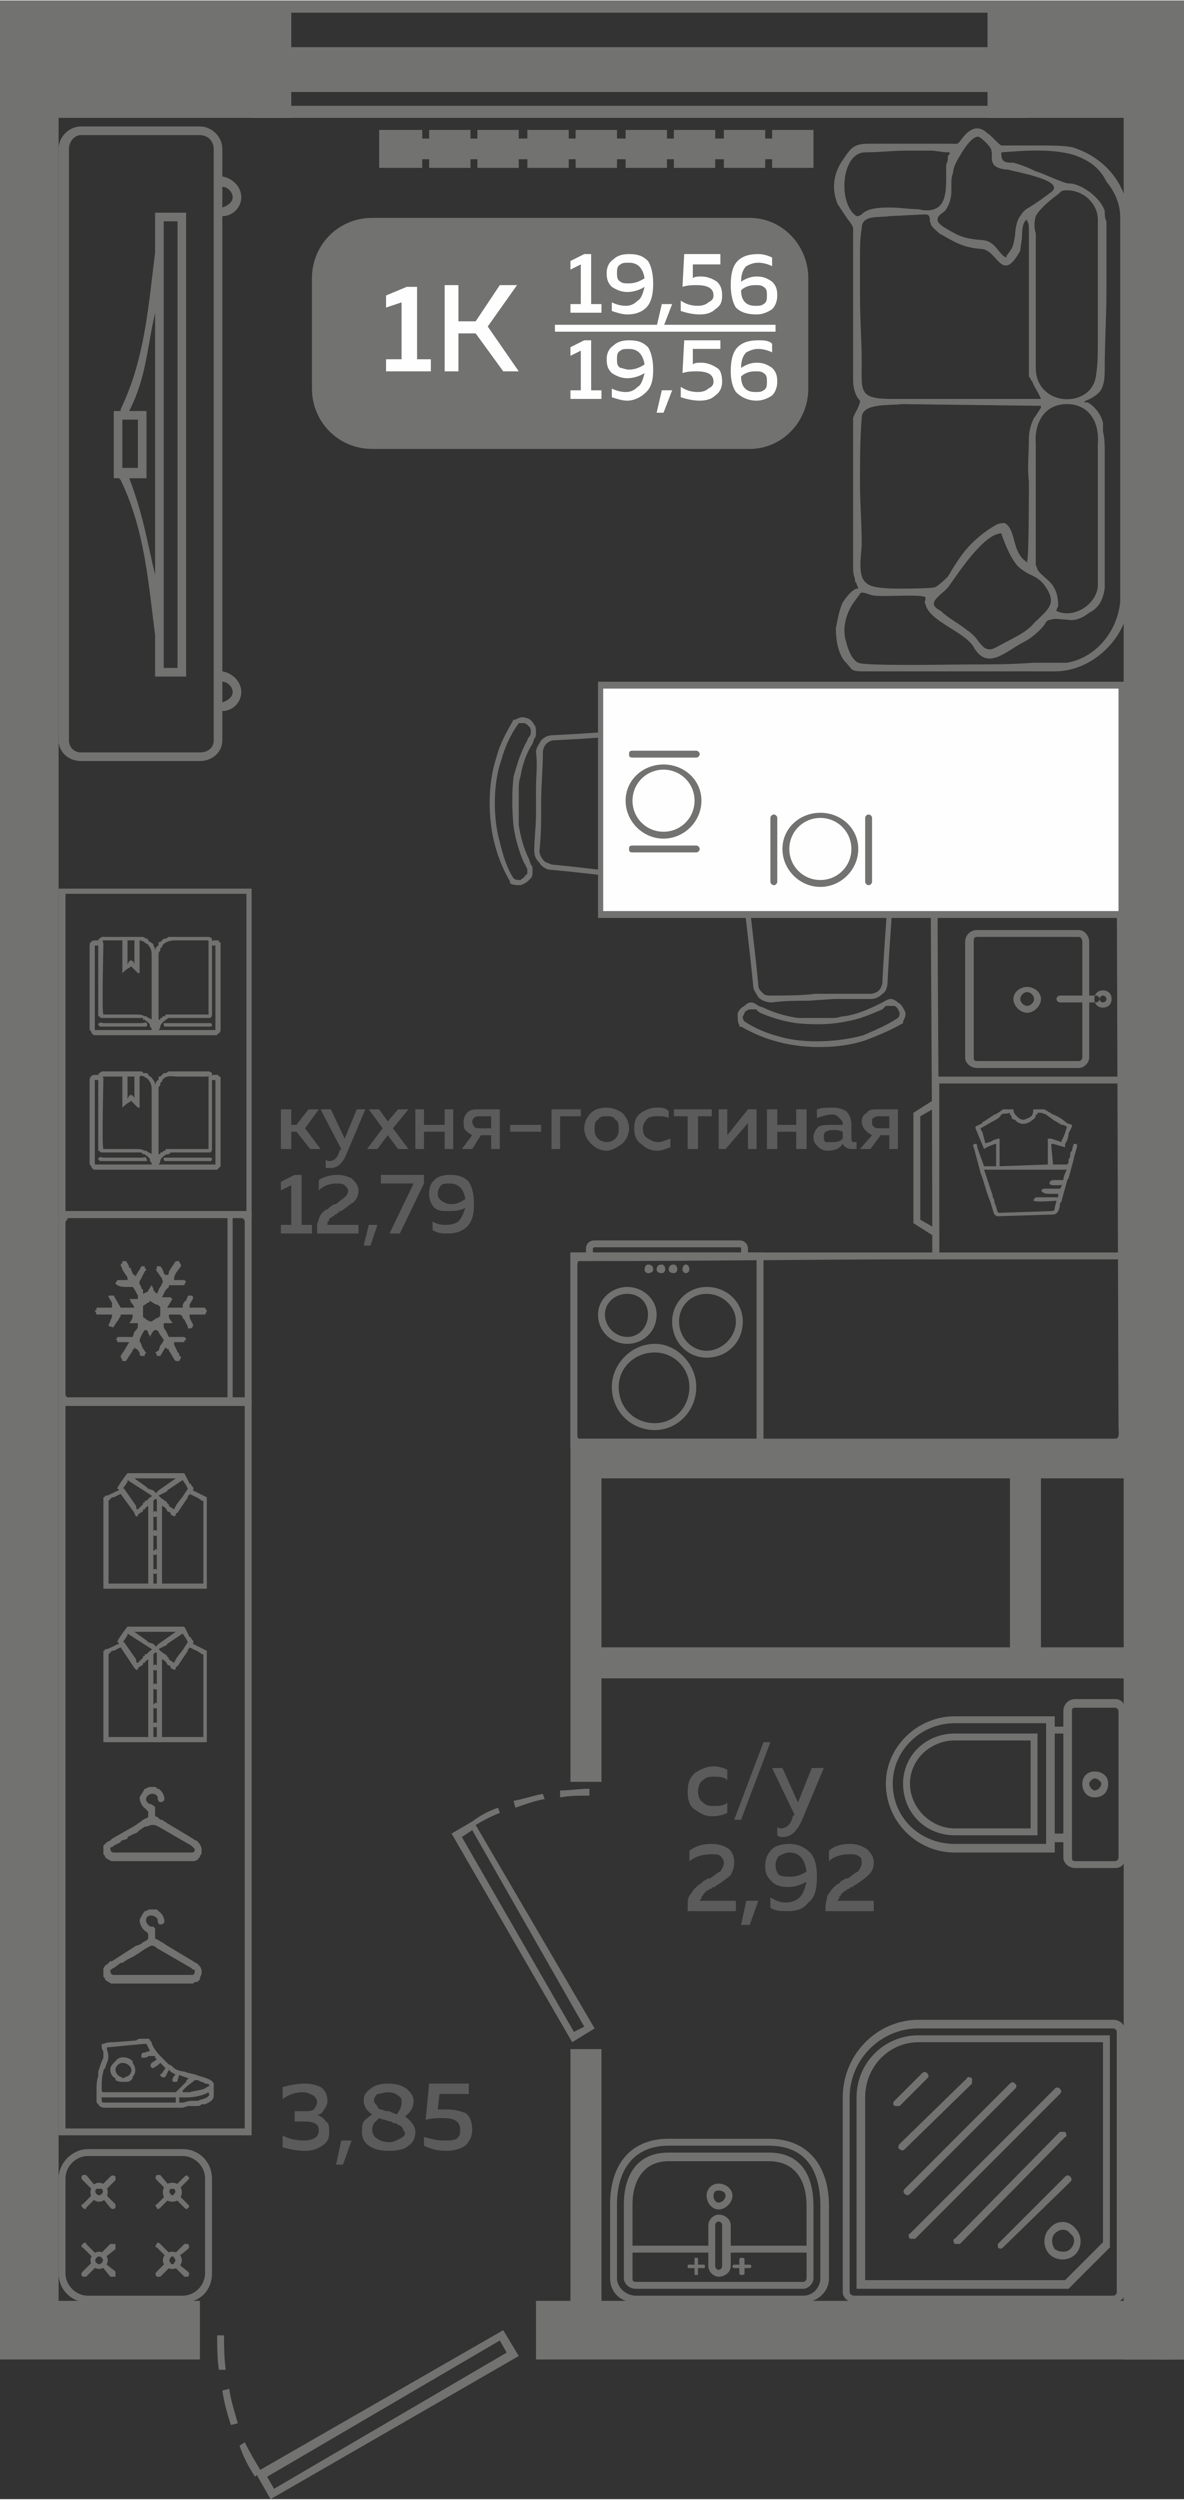 <?xml version="1.0" encoding="UTF-8"?>
<!DOCTYPE svg PUBLIC "-//W3C//DTD SVG 1.1//EN" "http://www.w3.org/Graphics/SVG/1.1/DTD/svg11.dtd">
<!-- Creator: CorelDRAW 2020 (64-Bit) -->
<svg xmlns="http://www.w3.org/2000/svg" xml:space="preserve" width="245px" height="517px" version="1.1" style="shape-rendering:geometricPrecision; text-rendering:geometricPrecision; image-rendering:optimizeQuality; fill-rule:evenodd; clip-rule:evenodd"
viewBox="0 0 6.87 14.49"
 xmlns:xlink="http://www.w3.org/1999/xlink"
 xmlns:xodm="http://www.corel.com/coreldraw/odm/2003">
 <rect x="0" y="0" width="6.87" height="14.49" fill="#333333" stroke="none"/>
 <defs>
  <style type="text/css">
   <![CDATA[
    .fil3 {fill:#FEFEFE}
    .fil0 {fill:#727271}
    .fil5 {fill:#727271}
    .fil1 {fill:#5B5B5B}
    .fil2 {fill:#FEFEFE}
    .fil4 {fill:#727271;fill-rule:nonzero}
   ]]>
  </style>
 </defs>
 <g id="Слой_x0020_1">
  <g id="_2484775054480">
   <polygon class="fil0" points="0,0 1.69,0 1.69,0.68 0,0.68 "/>
   <polygon class="fil0" points="5.73,0 6.87,0 6.87,0.68 5.73,0.68 "/>
   <polygon class="fil0" points="6.52,0.47 6.87,0.47 6.87,13.68 6.52,13.68 "/>
   <polygon class="fil0" points="3.11,13.68 3.11,13.34 6.81,13.34 6.81,13.68 "/>
   <polygon class="fil0" points="3.31,8.38 3.31,10.33 3.49,10.33 3.49,8.38 "/>
   <polygon class="fil0" points="3.31,11.88 3.31,13.38 3.49,13.38 3.49,11.88 "/>
   <polygon class="fil0" points="3.33,8.57 6.79,8.57 6.79,8.38 3.33,8.38 "/>
   <polygon class="fil0" points="5.86,8.49 5.86,9.59 6.04,9.59 6.04,8.49 "/>
   <polygon class="fil0" points="6.69,9.55 3.39,9.55 3.39,9.73 6.69,9.73 "/>
   <polygon class="fil0" points="6.77,12.09 6.87,12.09 6.87,11.91 6.77,11.91 "/>
   <polygon class="fil0" points="6.78,13.18 6.78,12.82 6.87,12.82 6.87,13.18 "/>
   <polygon class="fil0" points="6.87,13.53 6.71,13.53 6.71,13.68 6.87,13.68 "/>
   <polygon class="fil0" points="6.71,9.71 6.87,9.71 6.87,9.53 6.71,9.53 "/>
   <polygon class="fil0" points="6.71,0 6.87,0 6.87,3.27 6.71,3.27 "/>
   <polygon class="fil0" points="6.71,2.6 6.87,2.6 6.87,3.27 6.71,3.27 "/>
   <polygon class="fil0" points="0,13.34 1.16,13.34 1.16,13.68 0,13.68 "/>
   <polygon class="fil0" points="0.34,13.46 0,13.46 0,0.34 0.34,0.34 "/>
   <polygon class="fil0" points="0,9.08 0.16,9.08 0.16,8.89 0,8.89 "/>
   <path class="fil0" d="M3.01 13.66l-0.09 -0.15 -1.41 0.81c-0.03,-0.05 -0.06,-0.1 -0.09,-0.16l-0.03 0.02c0.02,0.06 0.05,0.12 0.09,0.18l0.01 -0.01 0.08 0.14 1.44 -0.83zm-1.75 -0.12c0,0.07 0,0.13 0.01,0.2l0.04 0c-0.01,-0.07 -0.01,-0.14 -0.01,-0.2l-0.04 0zm0.03 0.32c0.01,0.07 0.03,0.14 0.05,0.2l0.04 -0.01c-0.02,-0.07 -0.04,-0.13 -0.05,-0.2l-0.04 0.01zm0.3 0.57l-0.04 -0.07 1.35 -0.79 0.04 0.07 -1.35 0.79z"/>
   <g>
    <polygon class="fil0" points="1.46,0.68 1.46,0.61 5.96,0.61 5.96,0.68 "/>
    <polygon class="fil0" points="1.46,0.07 1.46,0 5.96,0 5.96,0.07 "/>
    <polygon class="fil0" points="1.46,0.53 1.46,0.27 5.96,0.27 5.96,0.53 "/>
   </g>
   <path class="fil1" d="M1.9 12.18c0,0.02 -0.01,0.04 -0.02,0.05 -0.01,0.02 -0.02,0.03 -0.04,0.03 0.02,0.01 0.04,0.02 0.05,0.04 0.02,0.01 0.02,0.03 0.02,0.06 0,0.04 -0.01,0.06 -0.04,0.08 -0.03,0.02 -0.06,0.03 -0.1,0.03 -0.05,0 -0.09,-0.01 -0.13,-0.02l0 -0.07c0.03,0.02 0.08,0.03 0.12,0.03 0.06,0 0.09,-0.02 0.09,-0.06 0,-0.03 -0.02,-0.05 -0.08,-0.05l-0.06 0 0 -0.06 0.06 0c0.02,0 0.04,0 0.05,-0.01 0.01,-0.01 0.02,-0.03 0.02,-0.04 0,-0.02 -0.01,-0.03 -0.02,-0.04 -0.02,-0.01 -0.04,-0.02 -0.06,-0.02 -0.04,0 -0.08,0.01 -0.12,0.04l0 -0.07c0.04,-0.01 0.08,-0.02 0.13,-0.02 0.04,0 0.07,0.01 0.09,0.02 0.03,0.02 0.04,0.05 0.04,0.08zm0.09 0.37l-0.04 0 0.03 -0.14 0.06 0 -0.05 0.14zm0.12 -0.37c0,-0.03 0.01,-0.05 0.04,-0.07 0.02,-0.02 0.06,-0.03 0.1,-0.03 0.05,0 0.08,0.01 0.11,0.03 0.02,0.02 0.04,0.04 0.04,0.07 0,0.04 -0.02,0.07 -0.05,0.09 0.04,0.03 0.06,0.06 0.06,0.09 0,0.03 -0.01,0.06 -0.04,0.08 -0.02,0.02 -0.06,0.03 -0.11,0.03 -0.06,0 -0.09,-0.01 -0.12,-0.03 -0.03,-0.02 -0.04,-0.05 -0.04,-0.08 0,-0.02 0,-0.04 0.01,-0.06 0.01,-0.01 0.03,-0.03 0.05,-0.04 -0.03,-0.02 -0.05,-0.05 -0.05,-0.08zm0.15 0.12c-0.02,-0.01 -0.04,-0.01 -0.06,-0.02 -0.01,0.01 -0.02,0.02 -0.03,0.03 -0.01,0.02 -0.01,0.03 -0.01,0.04 0,0.02 0.01,0.04 0.03,0.05 0.01,0.01 0.04,0.02 0.07,0.02 0.02,0 0.04,-0.01 0.06,-0.02 0.02,-0.01 0.03,-0.02 0.03,-0.03 0,-0.01 -0.01,-0.02 -0.01,-0.02 0,-0.01 -0.01,-0.02 -0.01,-0.02 0,0 -0.01,-0.01 -0.02,-0.01 -0.01,-0.01 -0.01,-0.01 -0.02,-0.01 -0.01,0 -0.02,-0.01 -0.02,-0.01 -0.01,0 -0.01,0 -0.01,0 0,0 0,0 0,0 0,0 0,0 0,0zm0.07 -0.11c0,-0.02 0,-0.03 -0.02,-0.04 -0.01,-0.01 -0.03,-0.02 -0.06,-0.02 -0.02,0 -0.04,0.01 -0.06,0.01 -0.01,0.01 -0.02,0.02 -0.02,0.04 0,0.01 0.01,0.02 0.02,0.03 0,0.01 0.01,0.02 0.02,0.02 0.01,0 0.02,0.01 0.04,0.01 0,0 0.01,0 0.01,0 0.01,0.01 0.03,0.01 0.04,0.02 0.02,-0.02 0.03,-0.05 0.03,-0.07zm0.16 -0.11l0.23 0 0 0.06 -0.17 0 -0.01 0.09c0.02,0 0.04,0 0.06,0 0.04,0 0.07,0.01 0.1,0.02 0.03,0.02 0.04,0.06 0.04,0.1 0,0.04 -0.02,0.07 -0.04,0.09 -0.03,0.02 -0.07,0.03 -0.11,0.03 -0.05,0 -0.09,-0.01 -0.13,-0.03l0 -0.05c0.04,0.01 0.07,0.02 0.12,0.02 0.03,0 0.05,0 0.07,-0.01 0.02,-0.02 0.02,-0.03 0.02,-0.05 0,-0.05 -0.03,-0.07 -0.1,-0.07 -0.03,0 -0.06,0 -0.1,0.01l0.02 -0.21z"/>
   <g>
    <path class="fil0" d="M2.16 1.26l2.19 0c0.19,0 0.34,0.16 0.34,0.35l0 0.64c0,0.19 -0.15,0.35 -0.34,0.35l-2.19 0c-0.2,0 -0.35,-0.16 -0.35,-0.35l0 -0.64c0,-0.19 0.15,-0.35 0.35,-0.35z"/>
    <polygon class="fil2" points="3.22,1.88 4.5,1.88 4.5,1.92 3.22,1.92 "/>
    <path class="fil3" d="M2.36 1.66l0.06 0 0 0.42 0.08 0 0 0.07 -0.26 0 0 -0.07 0.09 0 0 -0.33 -0.09 0.03 0 -0.07 0.12 -0.05zm0.3 0.49l-0.08 0 0 -0.5 0.08 0 0 0.21 0.1 0 0.14 -0.21 0.1 0 -0.17 0.24 0.18 0.26 -0.09 0 -0.16 -0.22 -0.1 0 0 0.22z"/>
    <path class="fil3" d="M3.39 1.47l0.04 0 0 0.29 0.06 0 0 0.05 -0.18 0 0 -0.05 0.06 0 0 -0.23 -0.06 0.03 0 -0.05 0.08 -0.04zm0.13 0.11c0,-0.03 0.01,-0.06 0.04,-0.08 0.02,-0.02 0.05,-0.03 0.09,-0.03 0.05,0 0.08,0.01 0.11,0.04 0.02,0.03 0.03,0.08 0.03,0.13 0,0.06 -0.01,0.11 -0.04,0.14 -0.03,0.03 -0.07,0.04 -0.11,0.04 -0.03,0 -0.06,-0.01 -0.09,-0.02l0 -0.05c0.02,0.01 0.05,0.02 0.08,0.02 0.03,0 0.05,-0.01 0.07,-0.03 0.02,-0.01 0.03,-0.04 0.04,-0.08 -0.03,0.02 -0.07,0.03 -0.1,0.03 -0.03,0 -0.06,-0.01 -0.09,-0.03 -0.02,-0.02 -0.03,-0.04 -0.03,-0.08zm0.13 -0.06c-0.02,0 -0.04,0 -0.05,0.01 -0.02,0.01 -0.02,0.03 -0.02,0.05 0,0.02 0,0.04 0.02,0.05 0.01,0.01 0.03,0.01 0.05,0.01 0.03,0 0.06,-0.01 0.09,-0.03 -0.01,-0.06 -0.04,-0.09 -0.09,-0.09zm0.2 0.37l-0.04 0 0.03 -0.13 0.06 0 -0.05 0.13zm0.12 -0.42l0.21 0 0 0.06 -0.16 0 0 0.08c0.01,-0.01 0.03,-0.01 0.05,-0.01 0.03,0 0.06,0.01 0.09,0.03 0.02,0.02 0.03,0.04 0.03,0.08 0,0.04 -0.01,0.06 -0.04,0.08 -0.02,0.02 -0.05,0.03 -0.09,0.03 -0.04,0 -0.08,-0.01 -0.11,-0.02l0 -0.06c0.03,0.02 0.06,0.03 0.1,0.03 0.03,0 0.05,-0.01 0.06,-0.02 0.02,-0.01 0.03,-0.02 0.03,-0.04 0,-0.04 -0.03,-0.06 -0.1,-0.06 -0.02,0 -0.05,0 -0.08,0.01l0.01 -0.19zm0.33 0.16c0.03,-0.02 0.06,-0.03 0.09,-0.03 0.04,0 0.06,0.01 0.09,0.03 0.02,0.02 0.03,0.04 0.03,0.08 0,0.03 -0.01,0.06 -0.03,0.08 -0.03,0.02 -0.06,0.03 -0.09,0.03 -0.05,0 -0.09,-0.01 -0.12,-0.04 -0.02,-0.03 -0.03,-0.08 -0.03,-0.13 0,-0.06 0.01,-0.11 0.04,-0.14 0.03,-0.03 0.07,-0.04 0.12,-0.04 0.03,0 0.06,0.01 0.08,0.02l0 0.05c-0.02,-0.01 -0.05,-0.02 -0.08,-0.02 -0.03,0 -0.05,0.01 -0.07,0.02 -0.02,0.02 -0.03,0.05 -0.03,0.09zm0 0.05c0,0.06 0.03,0.09 0.08,0.09 0.02,0 0.04,0 0.05,-0.01 0.02,-0.01 0.02,-0.03 0.02,-0.05 0,-0.02 0,-0.04 -0.02,-0.05 -0.01,-0.01 -0.03,-0.01 -0.05,-0.01 -0.03,0 -0.06,0.01 -0.08,0.03zm-0.91 0.29l0.04 0 0 0.29 0.06 0 0 0.05 -0.18 0 0 -0.05 0.06 0 0 -0.23 -0.06 0.03 0 -0.05 0.08 -0.04zm0.13 0.11c0,-0.03 0.01,-0.06 0.04,-0.08 0.02,-0.02 0.05,-0.03 0.09,-0.03 0.05,0 0.08,0.01 0.11,0.04 0.02,0.03 0.03,0.08 0.03,0.13 0,0.06 -0.01,0.1 -0.04,0.13 -0.03,0.03 -0.07,0.05 -0.11,0.05 -0.03,0 -0.06,-0.01 -0.09,-0.02l0 -0.05c0.02,0.01 0.05,0.02 0.08,0.02 0.03,0 0.05,-0.01 0.07,-0.03 0.02,-0.01 0.03,-0.04 0.04,-0.08 -0.03,0.02 -0.07,0.03 -0.1,0.03 -0.03,0 -0.06,-0.01 -0.09,-0.03 -0.02,-0.02 -0.03,-0.04 -0.03,-0.08zm0.13 -0.06c-0.02,0 -0.04,0 -0.05,0.01 -0.02,0.01 -0.02,0.03 -0.02,0.05 0,0.02 0,0.04 0.02,0.05 0.01,0 0.03,0.01 0.05,0.01 0.03,0 0.06,-0.01 0.09,-0.03 -0.01,-0.06 -0.04,-0.09 -0.09,-0.09zm0.2 0.37l-0.04 0 0.03 -0.13 0.06 0 -0.05 0.13zm0.12 -0.42l0.21 0 0 0.05 -0.16 0 0 0.09c0.01,-0.01 0.03,-0.01 0.05,-0.01 0.03,0 0.06,0.01 0.09,0.03 0.02,0.01 0.03,0.04 0.03,0.08 0,0.03 -0.01,0.06 -0.04,0.08 -0.02,0.02 -0.05,0.03 -0.09,0.03 -0.04,0 -0.08,-0.01 -0.11,-0.02l0 -0.06c0.03,0.02 0.06,0.03 0.1,0.03 0.03,0 0.05,-0.01 0.06,-0.02 0.02,-0.01 0.03,-0.02 0.03,-0.04 0,-0.04 -0.03,-0.06 -0.1,-0.06 -0.02,0 -0.05,0 -0.08,0.01l0.01 -0.19zm0.33 0.16c0.03,-0.02 0.06,-0.03 0.09,-0.03 0.04,0 0.06,0.01 0.09,0.03 0.02,0.02 0.03,0.04 0.03,0.08 0,0.03 -0.01,0.06 -0.03,0.08 -0.03,0.02 -0.06,0.03 -0.09,0.03 -0.05,0 -0.09,-0.02 -0.12,-0.05 -0.02,-0.03 -0.03,-0.07 -0.03,-0.12 0,-0.06 0.01,-0.11 0.04,-0.14 0.03,-0.03 0.07,-0.04 0.12,-0.04 0.03,0 0.06,0 0.08,0.02l0 0.05c-0.02,-0.01 -0.05,-0.02 -0.08,-0.02 -0.03,0 -0.05,0.01 -0.07,0.02 -0.02,0.02 -0.03,0.05 -0.03,0.09zm0 0.05c0,0.06 0.03,0.09 0.08,0.09 0.02,0 0.04,0 0.05,-0.01 0.02,-0.01 0.02,-0.03 0.02,-0.05 0,-0.02 0,-0.04 -0.02,-0.05 -0.01,-0.01 -0.03,-0.01 -0.05,-0.01 -0.03,0 -0.06,0.01 -0.08,0.03z"/>
   </g>
   <path class="fil1" d="M3.99 10.39c0,-0.05 0.01,-0.08 0.04,-0.11 0.03,-0.02 0.07,-0.04 0.11,-0.04 0.03,0 0.06,0.01 0.08,0.02l0 0.06c-0.02,-0.02 -0.05,-0.02 -0.08,-0.02 -0.02,0 -0.04,0 -0.06,0.02 -0.02,0.01 -0.03,0.04 -0.03,0.07 0,0.02 0.01,0.05 0.03,0.06 0.02,0.02 0.04,0.02 0.06,0.02 0.03,0 0.06,0 0.08,-0.02l0 0.06c-0.02,0.01 -0.05,0.02 -0.09,0.02 -0.04,0 -0.07,-0.02 -0.1,-0.04 -0.03,-0.02 -0.04,-0.06 -0.04,-0.1zm0.31 0.16l-0.04 0 0.17 -0.45 0.04 0 -0.17 0.45zm0.33 -0.1l0.08 -0.2 0.07 0 -0.13 0.31c-0.03,0.06 -0.06,0.09 -0.11,0.09 -0.01,0 -0.02,0 -0.03,-0.01l0 -0.05c0.01,0.01 0.01,0.01 0.02,0.01 0.03,0 0.06,-0.02 0.07,-0.07l0.01 -0.01 -0.13 -0.27 0.06 0 0.09 0.2zm-0.63 0.28c0.04,-0.03 0.08,-0.04 0.13,-0.04 0.04,0 0.07,0.01 0.1,0.03 0.02,0.02 0.03,0.04 0.03,0.08 0,0.03 -0.01,0.05 -0.02,0.07 -0.02,0.02 -0.05,0.04 -0.08,0.06 0,0 -0.01,0 -0.01,0.01 -0.01,0 -0.02,0 -0.02,0.01 0,0 -0.01,0 -0.01,0 -0.01,0.01 -0.01,0.01 -0.02,0.01 0,0 0,0.01 -0.01,0.01 0,0 0,0.01 -0.01,0.01 0,0 0,0.01 0,0.01 -0.01,0 -0.01,0.01 -0.01,0.01 0,0 0,0 0,0.01 -0.01,0 -0.01,0.01 -0.01,0.01l0.21 0 0 0.06 -0.28 0 0 -0.03c0,-0.02 0,-0.04 0.01,-0.06 0.01,-0.01 0.02,-0.03 0.03,-0.04 0.02,-0.02 0.03,-0.03 0.04,-0.03 0,-0.01 0.02,-0.02 0.04,-0.03 0,0 0,0 0,0 0.01,0 0.01,0 0.01,0 0.03,-0.02 0.05,-0.04 0.06,-0.04 0.01,-0.02 0.02,-0.03 0.02,-0.05 0,-0.02 -0.01,-0.03 -0.02,-0.04 -0.01,-0.01 -0.03,-0.01 -0.05,-0.01 -0.05,0 -0.09,0.01 -0.13,0.04l0 -0.06zm0.35 0.43l-0.05 0 0.03 -0.14 0.07 0 -0.05 0.14zm0.09 -0.34c0,-0.04 0.01,-0.07 0.04,-0.1 0.02,-0.02 0.06,-0.03 0.1,-0.03 0.05,0 0.09,0.02 0.12,0.05 0.03,0.03 0.04,0.08 0.04,0.14 0,0.07 -0.01,0.12 -0.05,0.15 -0.03,0.04 -0.07,0.05 -0.12,0.05 -0.04,0 -0.07,0 -0.1,-0.02l0 -0.06c0.03,0.02 0.06,0.03 0.09,0.03 0.03,0 0.06,-0.01 0.08,-0.03 0.02,-0.02 0.03,-0.05 0.04,-0.09 -0.04,0.02 -0.07,0.03 -0.11,0.03 -0.04,0 -0.07,-0.01 -0.09,-0.03 -0.03,-0.03 -0.04,-0.05 -0.04,-0.09zm0.14 -0.08c-0.02,0 -0.04,0.01 -0.06,0.02 -0.01,0.01 -0.02,0.03 -0.02,0.05 0,0.03 0.01,0.05 0.02,0.06 0.02,0.01 0.04,0.01 0.07,0.01 0.03,0 0.06,-0.01 0.09,-0.03 -0.01,-0.07 -0.04,-0.11 -0.1,-0.11zm0.23 -0.01c0.03,-0.03 0.08,-0.04 0.12,-0.04 0.04,0 0.07,0.01 0.1,0.03 0.02,0.02 0.04,0.04 0.04,0.08 0,0.03 -0.01,0.05 -0.03,0.07 -0.02,0.02 -0.05,0.04 -0.08,0.06 0,0 -0.01,0 -0.01,0.01 -0.01,0 -0.02,0 -0.02,0.01 0,0 -0.01,0 -0.01,0 -0.01,0.01 -0.01,0.01 -0.01,0.01 -0.01,0 -0.01,0.01 -0.02,0.01 0,0 0,0.01 -0.01,0.01 0,0 0,0.01 0,0.01 -0.01,0 -0.01,0.01 -0.01,0.01 0,0 0,0 0,0.01 -0.01,0 -0.01,0.01 -0.01,0.01l0.21 0 0 0.06 -0.28 0 0 -0.03c0,-0.02 0.01,-0.04 0.01,-0.06 0.01,-0.01 0.02,-0.03 0.03,-0.04 0.02,-0.02 0.03,-0.03 0.04,-0.03 0,-0.01 0.02,-0.02 0.04,-0.03 0,0 0,0 0,0 0.01,0 0.01,0 0.01,0 0.03,-0.02 0.05,-0.04 0.06,-0.04 0.01,-0.02 0.02,-0.03 0.02,-0.05 0,-0.02 0,-0.03 -0.02,-0.04 -0.01,-0.01 -0.03,-0.01 -0.05,-0.01 -0.04,0 -0.09,0.01 -0.12,0.04l0 -0.06z"/>
   <path class="fil1" d="M1.69 6.66l-0.06 0 0 -0.23 0.06 0 0 0.09 0.03 0 0.07 -0.09 0.06 0 -0.08 0.11 0.09 0.12 -0.06 0 -0.08 -0.1 -0.03 0 0 0.1zm0.31 -0.06l0.07 -0.17 0.05 0 -0.11 0.26c-0.02,0.05 -0.05,0.08 -0.09,0.08 -0.01,0 -0.02,0 -0.03,0l0 -0.05c0.01,0.01 0.01,0.01 0.02,0.01 0.03,0 0.05,-0.02 0.06,-0.06l0.01 -0.01 -0.12 -0.23 0.06 0 0.08 0.17zm0.31 -0.17l0.06 0 -0.09 0.11 0.09 0.12 -0.06 0 -0.06 -0.08 -0.06 0.08 -0.06 0 0.09 -0.12 -0.08 -0.11 0.06 0 0.05 0.07 0.06 -0.07zm0.15 0.23l-0.05 0 0 -0.23 0.05 0 0 0.09 0.12 0 0 -0.09 0.05 0 0 0.23 -0.05 0 0 -0.1 -0.12 0 0 0.1zm0.28 0l-0.06 0 0.06 -0.08c-0.02,-0.01 -0.03,-0.02 -0.04,-0.03 -0.01,-0.01 -0.01,-0.03 -0.01,-0.05 0,-0.02 0.01,-0.04 0.02,-0.05 0.02,-0.02 0.04,-0.02 0.07,-0.02l0.12 0 0 0.23 -0.05 0 0 -0.08 -0.06 0 -0.05 0.08zm0.01 -0.18c0,0 -0.01,0.01 -0.01,0.02 0,0.02 0.01,0.02 0.01,0.03 0.01,0.01 0.02,0.01 0.04,0.01l0.06 0 0 -0.07 -0.06 0c-0.02,0 -0.03,0 -0.04,0.01zm0.21 0.04l0.18 0 0 0.04 -0.18 0 0 -0.04zm0.29 0.14l-0.05 0 0 -0.23 0.17 0 0 0.04 -0.12 0 0 0.19zm0.18 -0.03c-0.02,-0.02 -0.04,-0.05 -0.04,-0.09 0,-0.04 0.02,-0.07 0.04,-0.09 0.02,-0.02 0.05,-0.03 0.09,-0.03 0.03,0 0.06,0.01 0.09,0.03 0.02,0.02 0.04,0.05 0.04,0.09 0,0.04 -0.02,0.07 -0.04,0.09 -0.03,0.02 -0.06,0.04 -0.09,0.04 -0.04,0 -0.07,-0.02 -0.09,-0.04zm0.14 -0.03c0.02,-0.02 0.02,-0.04 0.02,-0.06 0,-0.02 0,-0.04 -0.02,-0.05 -0.01,-0.02 -0.03,-0.02 -0.05,-0.02 -0.02,0 -0.04,0 -0.05,0.02 -0.02,0.01 -0.02,0.03 -0.02,0.05 0,0.02 0,0.04 0.02,0.06 0.01,0.01 0.03,0.02 0.05,0.02 0.02,0 0.04,-0.01 0.05,-0.02zm0.11 -0.06c0,-0.04 0.01,-0.07 0.04,-0.09 0.03,-0.02 0.06,-0.03 0.09,-0.03 0.03,0 0.05,0 0.07,0.02l0 0.04c-0.02,-0.01 -0.04,-0.01 -0.06,-0.01 -0.02,0 -0.04,0 -0.06,0.01 -0.02,0.02 -0.03,0.04 -0.03,0.06 0,0.03 0.01,0.05 0.03,0.06 0.02,0.01 0.03,0.02 0.06,0.02 0.02,0 0.04,-0.01 0.07,-0.02l0 0.05c-0.03,0.01 -0.05,0.02 -0.08,0.02 -0.04,0 -0.07,-0.02 -0.09,-0.04 -0.03,-0.02 -0.04,-0.05 -0.04,-0.09zm0.37 0.12l-0.06 0 0 -0.19 -0.08 0 0 -0.04 0.22 0 0 0.04 -0.08 0 0 0.19zm0.16 0l-0.04 0 0 -0.23 0.05 0 0 0.15 0.12 -0.15 0.05 0 0 0.23 -0.05 0 0 -0.15 -0.13 0.15zm0.3 0l-0.06 0 0 -0.23 0.06 0 0 0.09 0.11 0 0 -0.09 0.06 0 0 0.23 -0.06 0 0 -0.1 -0.11 0 0 0.1zm0.43 -0.06c0,0.02 0.01,0.02 0.02,0.02 0,0 0.01,0 0.01,0l0 0.04c-0.01,0 -0.02,0 -0.03,0 -0.02,0 -0.04,-0.01 -0.05,-0.03 -0.02,0.03 -0.05,0.04 -0.09,0.04 -0.02,0 -0.04,-0.01 -0.05,-0.02 -0.02,-0.02 -0.03,-0.03 -0.03,-0.06 0,-0.02 0.01,-0.04 0.03,-0.06 0.02,-0.01 0.05,-0.01 0.08,-0.01 0.02,0 0.04,0 0.06,0l0 -0.01c0,-0.01 -0.01,-0.02 -0.02,-0.03 -0.01,-0.01 -0.02,-0.02 -0.04,-0.02 -0.03,0 -0.06,0.01 -0.09,0.02l0 -0.05c0.03,-0.01 0.06,-0.01 0.09,-0.01 0.04,0 0.06,0.01 0.08,0.02 0.02,0.02 0.03,0.05 0.03,0.08l0 0.08zm-0.1 -0.05c-0.02,0 -0.03,0 -0.05,0.01 -0.01,0.01 -0.01,0.02 -0.01,0.03 0,0.01 0,0.02 0.01,0.03 0.01,0 0.02,0 0.03,0 0.03,0 0.05,0 0.07,-0.02l0 -0.04c-0.02,-0.01 -0.04,-0.01 -0.05,-0.01zm0.21 0.11l-0.06 0 0.07 -0.08c-0.02,-0.01 -0.03,-0.02 -0.04,-0.03 -0.01,-0.01 -0.02,-0.03 -0.02,-0.05 0,-0.02 0.01,-0.04 0.03,-0.05 0.01,-0.02 0.04,-0.02 0.06,-0.02l0.12 0 0 0.23 -0.05 0 0 -0.08 -0.05 0 -0.06 0.08zm0.02 -0.18c-0.01,0 -0.01,0.01 -0.01,0.02 0,0.02 0,0.02 0.01,0.03 0.01,0.01 0.02,0.01 0.03,0.01l0.06 0 0 -0.07 -0.06 0c-0.01,0 -0.02,0 -0.03,0.01zm-3.36 0.33l0.04 0 0 0.29 0.06 0 0 0.05 -0.18 0 0 -0.05 0.06 0 0 -0.23 -0.06 0.03 0 -0.05 0.08 -0.04zm0.14 0.03c0.03,-0.02 0.07,-0.03 0.11,-0.03 0.03,0 0.06,0.01 0.08,0.02 0.02,0.02 0.04,0.04 0.04,0.07 0,0.03 -0.01,0.05 -0.03,0.07 -0.02,0.01 -0.04,0.03 -0.07,0.05 0,0 0,0 -0.01,0 0,0.01 -0.01,0.01 -0.01,0.01 0,0 -0.01,0.01 -0.01,0.01 -0.01,0 -0.01,0 -0.01,0.01 -0.01,0 -0.01,0 -0.01,0 -0.01,0.01 -0.01,0.01 -0.01,0.01 -0.01,0 -0.01,0.01 -0.01,0.01 0,0 0,0.01 -0.01,0.01 0,0 0,0 0,0.01 0,0 0,0 0,0.01l0.18 0 0 0.05 -0.24 0 0 -0.03c0,-0.02 0,-0.03 0.01,-0.05 0,-0.01 0.01,-0.03 0.02,-0.04 0.01,-0.01 0.02,-0.02 0.03,-0.02 0.01,-0.01 0.02,-0.02 0.04,-0.03 0,0 0,0 0,0 0.01,0 0.01,0 0.01,0 0.02,-0.02 0.04,-0.03 0.05,-0.04 0.01,-0.01 0.02,-0.02 0.02,-0.04 0,-0.01 -0.01,-0.02 -0.02,-0.03 -0.01,-0.01 -0.03,-0.01 -0.05,-0.01 -0.03,0 -0.07,0.01 -0.1,0.04l0 -0.06zm0.3 0.38l-0.04 0 0.03 -0.12 0.05 0 -0.04 0.12zm0.06 -0.41l0.25 0 0 0.05 -0.14 0.29 -0.06 0 0.14 -0.29 -0.19 0 0 -0.05zm0.28 0.11c0,-0.04 0.01,-0.06 0.03,-0.08 0.02,-0.02 0.05,-0.03 0.09,-0.03 0.05,0 0.08,0.01 0.11,0.04 0.02,0.03 0.03,0.07 0.03,0.13 0,0.06 -0.01,0.1 -0.04,0.13 -0.03,0.03 -0.07,0.04 -0.11,0.04 -0.03,0 -0.06,0 -0.09,-0.02l0 -0.05c0.03,0.02 0.06,0.02 0.08,0.02 0.03,0 0.06,-0.01 0.07,-0.02 0.02,-0.02 0.03,-0.05 0.04,-0.08 -0.03,0.02 -0.07,0.02 -0.1,0.02 -0.03,0 -0.06,0 -0.08,-0.02 -0.02,-0.02 -0.03,-0.05 -0.03,-0.08zm0.12 -0.06c-0.02,0 -0.04,0 -0.05,0.01 -0.01,0.01 -0.02,0.03 -0.02,0.05 0,0.02 0.01,0.03 0.02,0.04 0.02,0.01 0.03,0.02 0.06,0.02 0.03,0 0.05,-0.01 0.08,-0.03 -0.01,-0.06 -0.04,-0.09 -0.09,-0.09z"/>
   <g>
    <path class="fil0" d="M3.32 11.84l0.13 -0.08 -0.69 -1.18c0.05,-0.03 0.09,-0.05 0.14,-0.07l-0.01 -0.03c-0.06,0.02 -0.11,0.05 -0.15,0.08l0 0 -0.12 0.07 0.7 1.21zm0.1 -1.47c-0.06,0 -0.11,0.01 -0.17,0.01l0 0.04c0.06,-0.01 0.11,-0.01 0.17,-0.01l0 -0.04zm-0.27 0.03c-0.06,0.01 -0.11,0.03 -0.17,0.04l0.01 0.04c0.06,-0.02 0.11,-0.04 0.17,-0.05l-0.01 -0.03zm-0.47 0.25l0.06 -0.04 0.65 1.14 -0.06 0.03 -0.65 -1.13z"/>
    <g>
     <g>
      <path class="fil0" d="M6.09 11.71l-0.58 0 -0.18 0c-0.24,0 -0.44,0.2 -0.44,0.45l0 0.09 0 0.66 0 0.38c0,0.03 0.03,0.06 0.07,0.06l0.37 0 0.76 0 0.37 0c0.04,0 0.07,-0.03 0.07,-0.06l0 -0.38 0 -0.75 0 -0.38c0,-0.04 -0.03,-0.07 -0.07,-0.07l-0.37 0zm-0.76 0.05l1.13 0c0.01,0 0.02,0.01 0.02,0.02l0 1.51c0,0.01 -0.01,0.02 -0.02,0.02l-1.5 0c-0.02,0 -0.03,-0.01 -0.03,-0.02l0 -1.13c0,-0.22 0.18,-0.4 0.4,-0.4z"/>
      <path class="fil0" d="M6.44 11.8l0 1.23 -0.24 0.24 -1.23 0 0 -1.11c0,-0.2 0.16,-0.36 0.36,-0.36l1.11 0zm-0.04 0.04l0 1.16 -0.22 0.22 -1.16 0 0 -1.06c0,-0.18 0.14,-0.32 0.31,-0.32l1.07 0z"/>
      <path class="fil0" d="M5.35 12.02l-0.16 0.16c-0.01,0.01 -0.01,0.02 0,0.03l0 0c0.01,0 0.02,0 0.03,0l0.16 -0.16c0.01,-0.01 0.01,-0.02 0,-0.03l0 0c-0.01,-0.01 -0.02,-0.01 -0.03,0z"/>
      <path class="fil0" d="M5.61 12.05l-0.39 0.38c-0.01,0.01 -0.01,0.03 0,0.03l0 0c0.01,0.01 0.02,0.01 0.03,0l0.39 -0.38c0,-0.01 0,-0.02 0,-0.03l0 0c-0.01,-0.01 -0.03,-0.01 -0.03,0z"/>
      <path class="fil0" d="M5.86 12.08l-0.61 0.61c-0.01,0.01 -0.01,0.02 0,0.03l0 0c0.01,0.01 0.02,0.01 0.03,0l0.61 -0.61c0.01,-0.01 0.01,-0.02 0,-0.03l0 0c-0.01,-0.01 -0.02,-0.01 -0.03,0z"/>
      <path class="fil0" d="M6.12 12.11l-0.84 0.84c-0.01,0 -0.01,0.02 0,0.03l0 0c0.01,0 0.02,0 0.03,0l0.84 -0.84c0.01,-0.01 0.01,-0.02 0,-0.03l0 0c-0.01,-0.01 -0.02,-0.01 -0.03,0z"/>
      <path class="fil0" d="M6.15 12.36l-0.61 0.62c-0.01,0 -0.01,0.02 0,0.03l0 0c0,0 0.02,0 0.03,0l0.61 -0.62c0.01,0 0.01,-0.02 0,-0.03l0 0c-0.01,0 -0.02,0 -0.03,0z"/>
      <path class="fil0" d="M6.18 12.62l-0.39 0.39c0,0 0,0.02 0,0.02l0 0c0.01,0.01 0.02,0.01 0.03,0l0.39 -0.38c0.01,-0.01 0.01,-0.02 0,-0.03l0 0c-0.01,-0.01 -0.02,-0.01 -0.03,0z"/>
      <path class="fil0" d="M6.12 12.95c0.03,-0.03 0.07,-0.03 0.09,0 0.03,0.02 0.03,0.06 0,0.09 -0.02,0.02 -0.06,0.02 -0.09,0 -0.02,-0.03 -0.02,-0.07 0,-0.09zm-0.03 -0.03c-0.04,0.04 -0.04,0.11 0,0.15 0.04,0.04 0.11,0.04 0.15,0 0.04,-0.04 0.04,-0.11 0,-0.15 -0.04,-0.05 -0.11,-0.05 -0.15,0z"/>
     </g>
     <path class="fil0" d="M6.02 10.64l0 -0.59 -0.48 0c-0.17,0 -0.3,0.13 -0.3,0.29 0,0.17 0.13,0.3 0.3,0.3l0.48 0zm0.37 -0.3c0,0.02 -0.02,0.04 -0.04,0.04 -0.01,0 -0.03,-0.02 -0.03,-0.04 0,-0.01 0.02,-0.03 0.03,-0.03 0.02,0 0.04,0.02 0.04,0.03zm0.04 0c0,0.05 -0.03,0.08 -0.08,0.08 -0.04,0 -0.07,-0.03 -0.07,-0.08 0,-0.04 0.03,-0.07 0.07,-0.07 0.05,0 0.08,0.03 0.08,0.07zm0.06 -0.42l0 0.85c0,0.01 -0.01,0.02 -0.02,0.02l-0.23 0c-0.02,0 -0.02,-0.01 -0.02,-0.02l0 -0.85c0,-0.01 0,-0.02 0.02,-0.02l0.23 0c0.01,0 0.02,0.01 0.02,0.02zm-0.42 0.77l0 -0.1 0 0 0 -0.04 0 0 0 -0.41 0 0 0 -0.04 0 0 0 -0.11 -0.53 0c-0.2,0 -0.36,0.16 -0.36,0.35 0,0.2 0.16,0.35 0.36,0.35l0.53 0zm0.05 0.05l-0.58 0c-0.22,0 -0.4,-0.18 -0.4,-0.4l0 0c0,-0.21 0.18,-0.39 0.4,-0.39l0.58 0 0 0.06 0.05 0 0 -0.09c0,-0.04 0.03,-0.07 0.07,-0.07l0.23 0c0.04,0 0.06,0.03 0.06,0.07l0 0.85c0,0.03 -0.02,0.06 -0.06,0.06l-0.23 0c-0.04,0 -0.07,-0.03 -0.07,-0.06l0 -0.09 -0.05 0 0 0.06zm0 -0.69l0 0.58 0.05 0 0 -0.58 -0.05 0zm-0.14 0.55l0 -0.51 -0.44 0c-0.14,0 -0.26,0.11 -0.26,0.25 0,0.14 0.12,0.26 0.26,0.26l0.44 0z"/>
     <path class="fil0" d="M4.17 12.81c0.04,0 0.08,-0.04 0.08,-0.08 0,-0.04 -0.04,-0.07 -0.08,-0.07 -0.04,0 -0.07,0.03 -0.07,0.07 0,0.04 0.03,0.08 0.07,0.08zm0.12 0.29l0 0.03 -0.03 0c0,0 -0.01,0 -0.01,0.01l0 0c0,0.01 0.01,0.01 0.01,0.01l0.03 0 0 0.03c0,0.01 0.01,0.01 0.01,0.01l0 0c0.01,0 0.02,0 0.02,-0.01l0 -0.03 0.02 0c0.01,0 0.02,0 0.02,-0.01l0 0c0,-0.01 -0.01,-0.01 -0.02,-0.01l-0.02 0 0 -0.03c0,-0.01 -0.01,-0.01 -0.02,-0.01l0 0c0,0 -0.01,0 -0.01,0.01zm-0.26 0l0 0.03 -0.03 0c-0.01,0 -0.01,0 -0.01,0.01l0 0c0,0.01 0,0.01 0.01,0.01l0.03 0 0 0.03c0,0.01 0,0.01 0.01,0.01l0 0c0.01,0 0.01,0 0.01,-0.01l0 -0.03 0.03 0c0.01,0 0.01,0 0.01,-0.01l0 0c0,-0.01 0,-0.01 -0.01,-0.01l-0.03 0 0 -0.03c0,-0.01 0,-0.01 -0.01,-0.01l0 0c-0.01,0 -0.01,0 -0.01,0.01zm0.14 0.1c0.04,0 0.07,-0.03 0.07,-0.06l0 -0.08 0.44 0 0 0.15c0,0.01 -0.01,0.02 -0.02,0.02l-0.97 0c-0.02,0 -0.02,-0.01 -0.02,-0.02l0 -0.15 0.44 0 0 0.08c0,0.03 0.03,0.06 0.06,0.06zm0.07 -0.18l0 -0.12c0,-0.03 -0.03,-0.06 -0.07,-0.06 -0.03,0 -0.06,0.03 -0.06,0.06l0 0.12 -0.44 0 0 -0.24c0,-0.13 0.06,-0.25 0.21,-0.25l0.58 0c0.16,0 0.22,0.12 0.22,0.26l0 0.23 -0.44 0zm-0.07 0.14c-0.01,0 -0.02,-0.01 -0.02,-0.02l0 -0.24c0,-0.01 0.01,-0.02 0.02,-0.02 0.01,0 0.02,0.01 0.02,0.02l0 0.24c0,0.01 -0.01,0.02 -0.02,0.02zm-0.29 -0.76c-0.23,0 -0.34,0.16 -0.34,0.38l0 0.43c0,0.08 0.06,0.14 0.15,0.14l0.97 0c0.08,0 0.15,-0.06 0.15,-0.14l0 -0.42c0,-0.22 -0.11,-0.39 -0.35,-0.39l-0.58 0zm0 0.04c-0.21,0 -0.3,0.15 -0.3,0.34l0 0.43c0,0.05 0.05,0.1 0.11,0.1l0.97 0c0.06,0 0.1,-0.05 0.1,-0.1l0 -0.42c0,-0.2 -0.08,-0.35 -0.3,-0.35l-0.58 0zm0 0.04l0.58 0c0.2,0 0.26,0.15 0.26,0.31l0 0.25 0 0.17c0,0.03 -0.03,0.06 -0.06,0.06l-0.97 0c-0.04,0 -0.07,-0.03 -0.07,-0.06l0 -0.17 0 -0.26c0,-0.16 0.07,-0.3 0.26,-0.3zm0.29 0.29c0.02,0 0.04,-0.02 0.04,-0.04 0,-0.02 -0.02,-0.03 -0.04,-0.03 -0.02,0 -0.03,0.01 -0.03,0.03 0,0.02 0.01,0.04 0.03,0.04z"/>
    </g>
    <g>
     <g>
      <path class="fil0" d="M0.36 7.02c-0.01,0 -0.02,0.01 -0.02,0.01 0,0.01 0,0.02 0,0.03 -0.01,0.01 0,0 0,0.02l0 0.01 0 1.06 0.05 0c0.01,0 0.01,0 0.02,0l0.97 0c0.01,0 0.02,0 0.03,0l0.05 0c0,-0.01 0,-0.01 0,-0.02 0,-0.32 0,-0.5 0,-1.04 0,-0.03 0,-0.03 0,-0.06 -0.01,-0.01 -0.01,-0.01 -0.02,-0.01l-1.08 0zm0.99 1.08l0 -1.04 0.05 0c0.01,0 0.02,0.01 0.02,0.02l0 1.01c0,0 0,0 0,0.01 -0.01,0 -0.01,0 -0.02,0l-0.05 0zm-0.03 -1.04l0 1.04 -0.92 0c-0.01,0 -0.01,0 -0.01,0 -0.01,-0.01 -0.01,-0.01 -0.01,-0.02l0 -0.99c0,-0.01 0,-0.01 0.01,-0.02 0,0 0,-0.01 0.01,-0.01l0.92 0z"/>
      <path class="fil0" d="M1 7.53c0,0 -0.01,-0.01 -0.01,-0.01l-0.05 0 0.02 -0.04c0.01,-0.01 0.01,-0.01 0.02,-0.02l0 -0.01 0.01 0c0.01,0 0.01,0 0.02,0l0.06 0c0,0 0,-0.01 0.01,-0.02l-0.01 -0.01c0,0 -0.01,0 -0.01,0 -0.01,0 -0.03,0 -0.04,0l-0.01 0 0 -0.01c0,-0.01 0.01,-0.03 0.01,-0.03l0.03 -0.04c0,0 0,-0.01 0,-0.01 0,0 -0.01,-0.01 -0.01,-0.02l-0.02 0 -0.02 0.03c-0.01,0.01 -0.01,0.02 -0.02,0.03 0,0.01 0,0.02 -0.01,0.02l-0.01 0 -0.01 -0.01c0,-0.01 -0.01,-0.03 -0.02,-0.04 0,0 0,0 0,0 0,0 -0.01,0 -0.02,0 0,0 0,0.01 0,0.01 0,0 0,0.01 -0.01,0.01 0.01,0 0.01,0.01 0.01,0.01 0.01,0.01 0.02,0.03 0.03,0.04 0,0.01 0.01,0.02 0,0.03 0,0.01 -0.02,0.03 -0.02,0.04l-0.01 0.02 -0.01 -0.01c-0.01,-0.01 -0.01,-0.01 -0.01,-0.02l-0.01 -0.02 -0.02 0.03c0,0 0,0.01 -0.01,0.01l-0.02 0.01 0 -0.02c0,0 0,0 0,0 0,-0.01 -0.01,-0.01 -0.01,-0.01l0 -0.01c-0.02,-0.03 -0.01,-0.03 0,-0.05l0.02 -0.04c0.01,-0.01 0.01,-0.01 0.01,-0.01 0,0 -0.01,-0.01 -0.01,-0.01 0,0 0,-0.01 0,-0.01 -0.01,0 -0.02,0 -0.02,0l-0.01 0.02c-0.01,0.01 -0.01,0.02 -0.02,0.03l0 0.01 -0.01 -0.01c-0.01,0 -0.01,-0.01 -0.01,-0.01l-0.01 -0.02c0,0 0,0 0,-0.01 0,0 0,0 -0.01,0 0,-0.01 -0.01,-0.03 -0.02,-0.04 0,0 -0.01,0 -0.02,0 0,0 0,0.01 0,0.01 0,0 -0.01,0.01 -0.01,0.01 0,0.01 0.01,0.02 0.01,0.03l0.02 0.03c0,0 0.01,0.01 0.01,0.02l0 0.01 -0.01 0c-0.01,0 -0.02,0 -0.03,0 0,0 -0.01,0 -0.02,0 0,0.01 -0.01,0.01 -0.01,0.02 0,0 0.01,0.01 0.01,0.01 0,0 0,0 0,0 0.02,0.01 0.04,0.01 0.05,0.01 0.01,0 0.02,0 0.03,0l0.01 0 0 0c0.01,0.01 0.03,0.05 0.03,0.05l0 0.02 -0.01 0c-0.01,0 -0.03,0 -0.04,0 0,0 0.01,0.01 0.01,0.02 0.01,0.01 0.01,0.01 0.01,0.01l0.01 0.02 -0.08 0 -0.04 -0.07c0,0 0,0 0,0 -0.01,0 -0.02,0 -0.02,0 0,0 0,0 -0.01,0 0,0.01 0,0.01 0,0.01 0.01,0.01 0.01,0.02 0.02,0.03 0,0.01 0,0.01 0,0.02l0 0.01 -0.01 0c-0.02,0 -0.04,0 -0.06,0 -0.01,0 -0.01,0 -0.02,0 0,0 0,0 0,0.01 0,0 -0.01,0.01 -0.01,0.01 0,0 0.01,0.01 0.01,0.02 0,0 0,0 0,0 0.01,0 0.04,0 0.05,0 0.01,0 0.02,0 0.03,0l0.01 0 0 0.01c0,0.01 -0.01,0.02 -0.01,0.03 0,0 -0.01,0.02 -0.01,0.02 0,0 0,0.01 0.01,0.01 0,0 0,0 0,0 0,0 0,0 0,0 0.01,0 0.02,0.01 0.02,0l0.02 -0.03c0.01,-0.01 0.01,-0.02 0.02,-0.03l0 -0.01 0.01 0c0.01,0 0.02,0 0.02,0 0.01,0 0.02,0 0.03,0l0.01 0 0 0.01c0,0.01 -0.01,0.03 -0.02,0.04l0.05 0 0 0.02c0,0.01 -0.01,0.02 -0.02,0.03l-0.01 0.03 -0.01 0c-0.02,0 -0.04,0 -0.06,0 -0.01,0 -0.01,0 -0.02,0 0,0 0,0 0,0.01 0,0 -0.01,0 -0.01,0 0,0 0.01,0.01 0.01,0.01 0,0.01 0,0.01 0,0.01 0,0 0,0 0,0l0.07 0 -0.03 0.05c0,0 0,0 0,0l-0.02 0.03c0,0 0,0 0,0 0,0.01 0.01,0.02 0.01,0.03 0,0 0.01,0 0.01,0 0,0 0.01,0 0.01,0 0.01,-0.01 0.01,-0.02 0.02,-0.03l0.02 -0.03c0,-0.01 0,-0.01 0.01,-0.01l0 -0.01 0.01 0.01c0.01,0 0.01,0.01 0.02,0.02 0,0.01 0,0.02 0.01,0.02 0,0 0.01,0 0.02,0 0,0 0,-0.01 0,-0.01 0,0 0.01,-0.01 0.01,-0.01 0,0 -0.01,0 -0.01,-0.01 -0.01,-0.01 -0.02,-0.03 -0.02,-0.04 -0.01,-0.01 -0.01,-0.02 -0.01,-0.02 0,-0.01 0.02,-0.05 0.03,-0.06l0 0 0.01 0c0.01,0.01 0.01,0.01 0.01,0.02 0,0 0.01,0.01 0.01,0.02 0.01,-0.02 0.02,-0.04 0.03,-0.04l0.01 0 0.01 0.01c0,0 0,0 0,0 0,0.01 0.03,0.04 0.03,0.05 0,0 -0.01,0.02 -0.02,0.03l-0.01 0.03c-0.01,0 -0.01,0.01 -0.02,0.01 0.01,0.01 0.01,0.01 0.01,0.02 0.01,0 0.01,0 0.01,0 0.01,0 0.01,0 0.01,0l0.03 -0.05 0.01 0.01c0.01,0 0.01,0 0.01,0.01l0.02 0.03c0,0.01 0.01,0.01 0.01,0.02 0,0 0.01,0.01 0.01,0.01l0.02 0c0,0 0,0 0,0l0.01 -0.02c0,0 0,0 0,0 0,0 0,-0.01 -0.01,-0.01 0,-0.01 0,-0.02 -0.01,-0.02 0,-0.01 -0.02,-0.04 -0.02,-0.05l0 -0.01 0.01 0c0.02,0 0.03,0 0.05,0 0,0 0,0 0,0 0,0 0,0 0,-0.01 0,0 0.01,0 0.01,-0.01 0,0 -0.01,-0.01 -0.01,-0.01 -0.03,0 -0.06,0 -0.08,0l-0.01 0 -0.02 -0.04c0,0 -0.01,-0.01 -0.01,-0.02l0 -0.02 0.01 0c0.01,0 0.02,0 0.03,0 0,0 0.01,0 0.01,0 0,-0.01 -0.02,-0.02 -0.02,-0.04l0 -0.01 0.01 0c0.01,0 0.02,0 0.03,0l0.02 0c0.01,0 0.02,0.01 0.02,0.02 0,0 0,0 0.01,0.01l0.02 0.04c0,0 0,0 0,0.01 0.01,0 0.01,0 0.01,0 0,0 0.01,0 0.01,0 0,0 0,0 0,0 0.01,-0.01 0.01,-0.01 0.01,-0.02 0,-0.01 -0.02,-0.03 -0.02,-0.05l0 -0.01 0.08 0c0,0 0.01,0 0.01,0l0.01 -0.02c0,0 0,0 0,0 0,-0.01 -0.01,-0.01 -0.01,-0.02 -0.01,0 -0.01,0 -0.01,0l-0.08 0 0 -0.01c0,-0.02 0.02,-0.03 0.02,-0.05 0,0 0,-0.01 -0.01,-0.01 0,0 0,0 -0.01,0 0,0 0,0 -0.01,0 0,0.01 -0.01,0.02 -0.01,0.03 -0.01,0 -0.02,0.02 -0.02,0.03l0 0.01 -0.01 0c-0.01,0 -0.02,0 -0.03,0l-0.05 0 0.03 -0.05zm-0.1 0.03c0.01,0 0.03,0.01 0.03,0.02l0 0.04c0,0.01 -0.01,0.02 -0.02,0.02l-0.03 0.02 -0.01 0c0,0 -0.02,-0.01 -0.02,-0.01 0,0 -0.01,-0.01 -0.01,-0.01 -0.01,0 -0.01,-0.01 -0.01,-0.01l0 -0.05c0,-0.01 0,-0.01 0,-0.01l0.03 -0.02c0.01,0 0.01,-0.01 0.01,-0.01l0 0 0.03 0.02z"/>
      <path class="fil0" d="M0.38 13.18l0 -0.55c0,-0.07 0.06,-0.13 0.13,-0.13l0.55 0c0.07,0 0.13,0.06 0.13,0.13l0 0.55c0,0.07 -0.06,0.13 -0.13,0.13l-0.55 0c-0.07,0 -0.13,-0.06 -0.13,-0.13zm-0.04 0l0 -0.55c0,-0.09 0.08,-0.17 0.17,-0.17l0.55 0c0.1,0 0.17,0.08 0.17,0.17l0 0.55c0,0.1 -0.07,0.17 -0.17,0.17l-0.55 0c-0.09,0 -0.17,-0.07 -0.17,-0.17z"/>
      <path class="fil0" d="M0.61 13.14c-0.02,0.02 -0.05,0.02 -0.07,0 -0.02,-0.02 -0.02,-0.05 0,-0.07 0.02,-0.02 0.05,-0.02 0.07,0 0.02,0.02 0.02,0.05 0,0.07zm-0.02 -0.02c-0.01,0.01 -0.02,0.01 -0.03,0 -0.01,-0.01 -0.01,-0.02 0,-0.03 0.01,-0.01 0.02,-0.01 0.03,0 0.01,0.01 0.01,0.02 0,0.03z"/>
      <path class="fil0" d="M0.67 13.04l-0.05 0.04c-0.01,0.01 -0.02,0.01 -0.03,0l0 0c0,0 0,-0.01 0,-0.02l0.05 -0.05c0.01,0 0.02,0 0.03,0l0 0c0,0.01 0,0.02 0,0.03zm-0.17 -0.03l0.05 0.05c0.01,0.01 0.01,0.02 0,0.02l0 0c0,0.01 -0.01,0.01 -0.02,0l-0.05 -0.05c-0.01,0 -0.01,-0.01 0,-0.02l0 0c0.01,-0.01 0.02,-0.01 0.02,0zm0.14 0.19l-0.04 -0.05c-0.01,-0.01 -0.01,-0.02 0,-0.02l0 0c0,-0.01 0.01,-0.01 0.02,0l0.05 0.04c0,0.01 0,0.02 0,0.03l0 0c-0.01,0 -0.02,0 -0.03,0zm-0.16 -0.03l0.05 -0.05c0.01,0 0.02,0 0.02,0l0 0c0.01,0.01 0.01,0.02 0,0.03l-0.05 0.05c0,0 -0.01,0 -0.02,0l0 0c-0.01,-0.01 -0.01,-0.02 0,-0.03z"/>
      <path class="fil0" d="M0.61 12.75c-0.02,0.02 -0.05,0.02 -0.07,0 -0.02,-0.02 -0.02,-0.06 0,-0.08 0.02,-0.02 0.05,-0.02 0.07,0 0.02,0.02 0.02,0.06 0,0.08zm-0.02 -0.03c-0.01,0.01 -0.02,0.01 -0.03,0 -0.01,-0.01 -0.01,-0.02 0,-0.03 0.01,0 0.02,0 0.03,0 0.01,0.01 0.01,0.02 0,0.03z"/>
      <path class="fil0" d="M0.67 12.64l-0.05 0.05c-0.01,0 -0.02,0 -0.03,0l0 0c0,-0.01 0,-0.02 0,-0.02l0.05 -0.05c0.01,-0.01 0.02,-0.01 0.03,0l0 0c0,0 0,0.01 0,0.02zm-0.17 -0.03l0.05 0.06c0.01,0 0.01,0.01 0,0.02l0 0c0,0 -0.01,0 -0.02,0l-0.05 -0.05c-0.01,-0.01 -0.01,-0.02 0,-0.03l0 0c0.01,0 0.02,0 0.02,0zm0.14 0.19l-0.04 -0.05c-0.01,0 -0.01,-0.01 0,-0.02l0 0c0,-0.01 0.01,-0.01 0.02,0l0.05 0.05c0,0.01 0,0.02 0,0.02l0 0c-0.01,0.01 -0.02,0.01 -0.03,0zm-0.16 -0.02l0.05 -0.05c0.01,-0.01 0.02,-0.01 0.02,0l0 0c0.01,0 0.01,0.01 0,0.02l-0.05 0.05c0,0.01 -0.01,0.01 -0.02,0l0 0c-0.01,-0.01 -0.01,-0.02 0,-0.02z"/>
      <path class="fil0" d="M1.04 13.14c-0.02,0.02 -0.06,0.02 -0.08,0 -0.02,-0.02 -0.02,-0.05 0,-0.07 0.02,-0.02 0.06,-0.02 0.08,0 0.02,0.02 0.02,0.05 0,0.07zm-0.03 -0.02c0,0.01 -0.02,0.01 -0.02,0 -0.01,-0.01 -0.01,-0.02 0,-0.03 0,-0.01 0.02,-0.01 0.02,0 0.01,0.01 0.01,0.02 0,0.03z"/>
      <path class="fil0" d="M1.09 13.04l-0.05 0.04c0,0.01 -0.01,0.01 -0.02,0l0 0c-0.01,0 -0.01,-0.01 0,-0.02l0.05 -0.05c0.01,0 0.02,0 0.02,0l0 0c0.01,0.01 0.01,0.02 0,0.03zm-0.16 -0.03l0.05 0.05c0.01,0.01 0.01,0.02 0,0.02l0 0c-0.01,0.01 -0.02,0.01 -0.02,0l-0.05 -0.05c-0.01,0 -0.01,-0.01 0,-0.02l0 0c0,-0.01 0.01,-0.01 0.02,0zm0.14 0.19l-0.05 -0.05c-0.01,-0.01 -0.01,-0.02 0,-0.02l0 0c0.01,-0.01 0.02,-0.01 0.02,0l0.05 0.04c0.01,0.01 0.01,0.02 0,0.03l0 0c0,0 -0.01,0 -0.02,0zm-0.16 -0.03l0.05 -0.05c0,0 0.01,0 0.02,0l0 0c0.01,0.01 0.01,0.02 0,0.03l-0.05 0.05c-0.01,0 -0.02,0 -0.02,0l0 0c-0.01,-0.01 -0.01,-0.02 0,-0.03z"/>
      <path class="fil0" d="M1.04 12.75c-0.02,0.02 -0.06,0.02 -0.08,0 -0.02,-0.02 -0.02,-0.06 0,-0.08 0.02,-0.02 0.06,-0.02 0.08,0 0.02,0.02 0.02,0.06 0,0.08zm-0.03 -0.03c0,0.01 -0.02,0.01 -0.02,0 -0.01,-0.01 -0.01,-0.02 0,-0.03 0,0 0.02,0 0.02,0 0.01,0.01 0.01,0.02 0,0.03z"/>
      <path class="fil0" d="M1.09 12.64l-0.05 0.05c0,0 -0.01,0 -0.02,0l0 0c-0.01,-0.01 -0.01,-0.02 0,-0.02l0.05 -0.05c0.01,-0.01 0.02,-0.01 0.02,0l0 0c0.01,0 0.01,0.01 0,0.02zm-0.16 -0.03l0.05 0.06c0.01,0 0.01,0.01 0,0.02l0 0c-0.01,0 -0.02,0 -0.02,0l-0.05 -0.05c-0.01,-0.01 -0.01,-0.02 0,-0.03l0 0c0,0 0.01,0 0.02,0zm0.14 0.19l-0.05 -0.05c-0.01,0 -0.01,-0.01 0,-0.02l0 0c0.01,-0.01 0.02,-0.01 0.02,0l0.05 0.05c0.01,0.01 0.01,0.02 0,0.02l0 0c0,0.01 -0.01,0.01 -0.02,0zm-0.16 -0.02l0.05 -0.05c0,-0.01 0.01,-0.01 0.02,0l0 0c0.01,0 0.01,0.01 0,0.02l-0.05 0.05c-0.01,0.01 -0.02,0.01 -0.02,0l0 0c-0.01,-0.01 -0.01,-0.02 0,-0.02z"/>
      <path class="fil0" d="M0.34 12.38l0 -4.27 1.12 0 0 4.27 -1.12 0zm0.04 -0.04l1.04 0 0 -4.19 -1.04 0 0 4.19z"/>
      <path class="fil0" d="M0.91 10.07l-0.02 0 0 -0.06c0,0 0,0 0,0l0 0c0.01,0.01 0.02,0 0.02,0l0 0.05c0,0.01 0,0.01 0,0.01zm-0.02 -0.17c0.01,0.01 0.02,0 0.02,0l0 0.09c0,0 -0.01,-0.01 -0.02,0 0,0 0,0 0,0 0,0 0,0 0,0l0 0 0 -0.09zm0 -0.12l0 0.01c0,0 0,0 0,0 0.02,0.01 0.02,0 0.02,0l0 0.09c0,0 0,-0.01 -0.01,-0.01 0,0.01 -0.01,0.01 -0.01,0.01 0,0 0,0 0,0l0 -0.1zm0 -0.11c0,0.01 0,0.01 0,0.01 0.01,0.01 0.02,0 0.02,0l0 0.09c0,0 0,-0.01 -0.01,-0.01 -0.01,0 -0.01,0.01 -0.01,0.01l0 -0.1zm0 -0.01c0,0 0,-0.06 0,-0.07 0,0 0.01,-0.01 0.01,-0.01l0 0c0.01,0 0.01,0 0.01,0.01 0,0 0,0 0,0 0,0.01 0,0.06 0,0.07 0,0 0,-0.01 -0.01,-0.01 -0.01,0 -0.01,0.01 -0.01,0.01zm-0.26 -0.07l0.02 -0.02c0.01,0 0.01,0 0.01,0 0,0 0.04,-0.02 0.04,-0.02l0.08 0.12c0,0 0.01,0.01 0.01,0.01 0,0 0,0 0.01,0 0,0 0,0 0,-0.01l0.03 -0.02c0,-0.01 0,-0.01 0,-0.01l0.01 0c0,-0.01 0.02,-0.02 0.02,-0.02l0 0.44c0,0 0,0.01 0,0.01l-0.23 0 0 -0.46c0,-0.01 0,0 0,-0.01 0,0 0,0 0,0 0,0 0,-0.01 0,-0.01zm0.55 0.01l0 0.05c0,0 0,0 0,0l0 0.09c0,0 0,0 0,0 0,0 0,0 0,0.01l0 0.04c0,0 0,0 0,0.01l0 0.04c0,0 0,0 0,0l0 0.09c0,0 0,0 0,0.01 0,0 0,0 0,0l0 0.04c0,0.01 0,0 0,0.01l0 0.08 -0.24 0 0 -0.45c0.01,0 0.03,0.02 0.03,0.03l0.02 0.01c0,0 0,0 0,0.01l0.02 0.01c0.01,0 0.01,-0.01 0.01,-0.01 0,-0.01 0.01,-0.01 0.01,-0.01l0.06 -0.09c0,-0.01 0,-0.01 0,-0.01 0.01,0 0.01,-0.01 0.01,-0.01 0,0 0.04,0.02 0.04,0.02 0.01,0 0.01,0.01 0.02,0.01l0.01 0.01c0.01,0 0.01,0 0.01,0.01l0 0zm-0.22 -0.06c0,0 0,0 0,0 0,0 0.01,0 0.01,-0.01l0.09 -0.06 0.02 0.03c0.01,0.02 0.01,0.02 0.01,0.02l-0.02 0.03c0,0 0,0 0,0 -0.01,0.02 -0.04,0.05 -0.05,0.07 0,0 -0.01,0.02 -0.01,0.02l-0.03 -0.02c0,-0.01 0,-0.01 0,-0.01l0 0c-0.01,0 -0.01,-0.01 -0.01,-0.01 -0.01,-0.01 -0.03,-0.02 -0.04,-0.03l-0.01 -0.01 0.04 -0.02zm-0.16 0.1c-0.01,0 -0.01,-0.01 -0.01,-0.01 0,0 0,0 0,-0.01l-0.07 -0.1c0,0 -0.01,0 0,-0.01l0.02 -0.03c0,0 0,-0.01 0,-0.01l0.14 0.09c0,0.01 -0.01,0.01 -0.01,0.01 0,0 0,0 0,0l-0.01 0.01c0,0 0,0 0,0 0,0 -0.01,0.01 -0.01,0.01l-0.01 0c0,0.01 0,0.01 0,0.01l0 0c-0.01,0 -0.01,0 -0.01,0.01l-0.03 0.03zm0.12 -0.11c-0.02,0.02 -0.01,0.02 -0.03,0l-0.03 -0.01c0,0 0,0 -0.01,-0.01l-0.07 -0.05 0.24 0 -0.1 0.07zm-0.18 -0.1c-0.01,0.01 -0.06,0.08 -0.06,0.09 0,0 0.01,0 0.01,0.01 -0.01,0 -0.06,0.03 -0.07,0.03l-0.01 0c0,0.01 -0.01,0.01 -0.01,0.01l0 0.52c0,0.01 0,0.01 0,0.01l0.6 0c0,0 0,0 0,-0.01l0 -0.52c0,0 0,0 0,0l-0.08 -0.04c0,-0.01 0.01,-0.01 -0.01,-0.03 0,0 0,-0.01 -0.01,-0.01l-0.02 -0.04c-0.01,-0.02 -0.01,-0.02 -0.02,-0.02 -0.01,0 -0.02,0 -0.03,0l-0.29 0z"/>
      <path class="fil0" d="M0.66 11.45l0.45 0c0.02,0 0.02,-0.01 0.02,-0.03 -0.01,0 -0.01,0 -0.02,-0.01l-0.19 -0.11c-0.02,-0.01 -0.02,-0.02 -0.04,-0.02 -0.01,0 -0.02,0.01 -0.04,0.02l-0.03 0.02c-0.01,0.01 -0.02,0.01 -0.03,0.02l-0.04 0.02c0,0 0,0 0,0l-0.03 0.02c-0.01,0 -0.01,0 -0.01,0l-0.04 0.03c0,0 0,0 0,0 -0.01,0 -0.01,0.01 -0.02,0.01 0,0.01 0,0.03 0.02,0.03zm0.51 -0.02l0 0.01 0 0c0,0.01 -0.01,0.02 -0.01,0.03 0,0 0,0 0,0.01 -0.01,0 -0.01,0 -0.01,0.01 -0.02,0 -0.02,0 -0.03,0.01l0 0c0,0 0,0 0,0 0,0 -0.01,0 -0.01,0l-0.46 0c0,0 -0.01,0 -0.02,-0.01 -0.01,0 -0.01,-0.01 -0.02,-0.01 0,-0.01 0,-0.01 -0.01,-0.02 0,-0.01 0,-0.01 0,-0.02l0 0 0 -0.01 0 -0.01c0,-0.01 0,-0.01 0,-0.01 0.01,-0.01 0.01,-0.02 0.02,-0.02l0.02 -0.02c0.01,0 0.01,0 0.01,0l0.14 -0.09c0.01,0 0.03,-0.01 0.04,-0.02l0.02 -0.01c0.01,-0.01 0.01,-0.01 0.01,-0.01l0 -0.03c0,0 -0.01,-0.01 -0.01,-0.01 -0.02,-0.01 -0.04,-0.04 -0.04,-0.07 0.01,-0.02 0.02,-0.04 0.03,-0.05 0.01,0 0.02,-0.01 0.03,-0.01l0.01 0c0,0 0,0 0,0 0,0 0,0 0,0l0.01 0c0,0 0,0 0,0 0,0 0.01,0 0.01,0 0.01,0 0.01,0 0.01,0 0.01,0.01 0.01,0.01 0.01,0.01 0.03,0.02 0.04,0.06 0.03,0.07 -0.01,0.01 -0.03,0.01 -0.03,0 -0.01,-0.01 0,-0.02 -0.01,-0.03 -0.02,-0.02 -0.05,-0.02 -0.06,0 -0.01,0.02 0.01,0.05 0.03,0.05 0,0 0.01,0 0.01,0 0.01,0.01 0.01,0.01 0.01,0.02l0 0.05c0.01,0 0.02,0.01 0.02,0.01 0.01,0 0.01,0.01 0.02,0.01l0.03 0.02c0,0 0,0 0,0l0.15 0.09c0,0 0.01,0.01 0.02,0.01l0.01 0.01c0,0 0,0 0,0 0.01,0.01 0.02,0.02 0.02,0.04l0 0z"/>
      <path class="fil0" d="M0.59 12.17l0 -0.01c0.01,0 0.01,0 0.02,0 0,0 0.01,0 0.02,0 0,0 0,0 0.01,0l0.37 0c0,0 0.01,0 0.01,0l0 0.03 -0.42 0c-0.01,0 -0.01,-0.01 -0.01,-0.02zm0.45 0.02l0 -0.03c0,0 0.01,0 0.01,0 0.01,0 0.03,0 0.04,0 0.03,0 0.09,-0.01 0.12,-0.03 0,0 0,0 0,0 0,0.01 0.01,0.02 0,0.02 -0.01,0.02 -0.05,0.02 -0.06,0.03 -0.01,0 -0.03,0 -0.04,0 -0.02,0 -0.04,0.01 -0.05,0.01 -0.01,0 -0.02,0 -0.02,0zm0.02 -0.06c0,0 0,-0.01 0,-0.01l0.02 -0.02c0.01,-0.01 0.04,-0.03 0.05,-0.04 0.01,0 0.01,0 0.02,0 0.01,0.01 0.03,0.01 0.04,0.02 0.02,0 0.04,0.01 0.01,0.02 -0.02,0.02 -0.07,0.02 -0.1,0.03l-0.04 0zm-0.23 -0.28c0.01,0 0.01,0 0.02,0 0,0 0.01,0.02 0.01,0.02l0.01 0.02 -0.03 0.01c-0.01,0 -0.02,0 -0.02,0.02 0,0.01 0,0.01 0.01,0.01 0,0 0.03,0 0.03,-0.01l0.03 0c0,0 0,0 0.01,0 0,0.01 0,0.01 0,0.01 0,0 0.01,0.01 0.01,0.01l-0.03 0.02c-0.01,0.01 -0.01,0.03 0.01,0.03l0 0c0,0 0.03,-0.02 0.03,-0.02l0.01 -0.01 0.03 0.03 -0.02 0.03c-0.01,0.01 -0.01,0 -0.01,0.01 0,0.01 0.02,0.02 0.03,0.01l0.02 -0.04 0.01 0.01c0.01,0.01 0.02,0.01 0.03,0.02 -0.01,0 -0.02,0.02 -0.02,0.03 0,0.01 0.01,0.01 0.01,0.01 0.02,0 0.02,0 0.02,-0.01l0.01 -0.03c0,0 0.05,0.02 0.06,0.02 0,0 0,0 0,0 -0.01,0 -0.02,0.01 -0.02,0.02l-0.05 0.05c0,0 -0.01,0.01 -0.01,0.01l-0.38 0c0,0 -0.01,0 -0.02,0 -0.01,0 -0.02,0 -0.02,0 -0.01,0 -0.01,-0.01 -0.01,-0.02 0,-0.04 0,-0.07 0.01,-0.1 0,-0.01 0,-0.01 0.01,-0.02 0.01,-0.04 0.03,-0.05 0.01,-0.11 0,0 0,0 0,-0.01l0.21 -0.02zm-0.27 0.29l0 0.04 0 0c0,0.01 0,0.01 0.01,0.02 0.01,0.02 0.03,0.02 0.05,0.02l0.39 0c0.02,0 0.04,0 0.05,0l0.03 -0.01c0.01,0 0.05,0 0.06,0 0.01,0 0.02,-0.01 0.02,-0.01 0.01,0 0.01,0 0.02,0 0.02,-0.01 0.05,-0.02 0.05,-0.05l0 0 0 -0.07c0,0 0,0 0,0l0 0c-0.01,-0.03 -0.08,-0.04 -0.1,-0.05 -0.03,-0.01 -0.05,-0.01 -0.07,-0.02 -0.02,0 -0.05,-0.01 -0.06,-0.02 -0.01,-0.01 -0.02,-0.02 -0.03,-0.02 -0.01,-0.01 -0.03,-0.03 -0.04,-0.04l-0.01 -0.01c-0.02,-0.02 -0.05,-0.06 -0.05,-0.08l-0.01 -0.01c0,-0.01 -0.01,-0.01 -0.01,-0.01 0,0 -0.03,0 -0.04,0 -0.01,0 -0.02,0 -0.03,0.01l-0.13 0.01c-0.02,0 -0.04,0 -0.06,0.01 0,0 -0.01,0 -0.01,0 0,0.01 0,0.01 0,0.02 0,0.01 0.01,0.02 0.01,0.03 0,0.01 0,0.02 0,0.03 -0.01,0.02 -0.02,0.05 -0.03,0.08 0,0.01 0,0.02 0,0.03 -0.01,0.02 -0.01,0.06 -0.01,0.08 0,0.01 0,0.01 0,0.01 0,0.01 0,0.01 0,0.01l0 0c0,0 0,0 0,0zm0.11 -0.14l0 0c0,-0.02 0.02,-0.04 0.04,-0.04 0.02,0 0.04,0.01 0.05,0.03 0.01,0.02 -0.01,0.05 -0.03,0.05 -0.01,0.01 -0.02,0.01 -0.03,0 -0.01,0 -0.03,-0.02 -0.03,-0.04zm-0.03 0c0,0.02 0.01,0.04 0.03,0.05 0,0.01 0,0.01 0,0.01 0.02,0.01 0.03,0.01 0.05,0.01 0.02,0 0.03,0 0.04,-0.01l0.01 -0.01c0,0 0,0 0,-0.01 0.02,-0.02 0.02,-0.05 0,-0.08 0,0 0,-0.01 0,-0.01 -0.03,-0.03 -0.08,-0.03 -0.1,0 -0.02,0.02 -0.03,0.03 -0.03,0.05z"/>
      <path class="fil0" d="M0.91 9.18l-0.02 0 0 -0.06c0,0 0,0 0,0l0 0c0.01,0.01 0.02,0 0.02,0l0 0.05c0,0 0,0.01 0,0.01zm-0.02 -0.17c0.01,0.01 0.02,0 0.02,0l0 0.09c0,0 -0.01,-0.01 -0.02,0 0,0 0,0 0,0 0,0 0,0 0,0l0 0 0 -0.09zm0 -0.12l0 0.01c0,0 0,0 0,0 0.02,0.01 0.02,0 0.02,0l0 0.09c0,0 0,-0.01 -0.01,-0.01 0,0.01 -0.01,0.01 -0.01,0.01 0,0 0,0 0,0l0 -0.1zm0 -0.11c0,0.01 0,0.01 0,0.01 0.01,0.01 0.02,0 0.02,0l0 0.09c0,0 0,-0.01 -0.01,-0.01 -0.01,0 -0.01,0.01 -0.01,0.01l0 -0.1zm0 -0.01c0,0 0,-0.07 0,-0.07 0,0 0.01,-0.01 0.01,-0.01l0 0c0.01,0 0.01,0 0.01,0.01 0,0 0,0 0,0 0,0.01 0,0.06 0,0.07 0,0 0,-0.01 -0.01,-0.01 -0.01,0 -0.01,0.01 -0.01,0.01zm-0.26 -0.07l0.02 -0.02c0.01,0 0.01,0 0.01,0 0,0 0.04,-0.02 0.04,-0.02l0.08 0.11c0,0.01 0.01,0.02 0.01,0.02 0,0 0,0 0.01,0 0,0 0,0 0,-0.01l0.03 -0.02c0,-0.01 0,-0.01 0,-0.01l0.01 0c0,-0.01 0.02,-0.02 0.02,-0.02l0 0.44c0,0 0,0.01 0,0.01l-0.23 0 0 -0.46c0,-0.01 0,0 0,-0.01 0,0 0,0 0,0 0,0 0,-0.01 0,-0.01zm0.55 0.01l0 0.05c0,0 0,0 0,0l0 0.09c0,0 0,0 0,0 0,0 0,0 0,0.01l0 0.04c0,0 0,0 0,0l0 0.05c0,0 0,0 0,0l0 0.09c0,0 0,0 0,0 0,0.01 0,0.01 0,0.01l0 0.04c0,0 0,0 0,0.01l0 0.08 -0.24 0 0 -0.45c0.01,0 0.03,0.02 0.03,0.03l0.02 0.01c0,0 0,0 0,0.01l0.02 0.01c0.01,0 0.01,-0.01 0.01,-0.01 0,-0.01 0.01,-0.01 0.01,-0.01l0.06 -0.09c0,-0.01 0,-0.01 0,-0.01 0.01,0 0.01,-0.01 0.01,-0.01 0,0 0.04,0.02 0.04,0.02 0.01,0 0.01,0.01 0.02,0.01l0.01 0.01c0.01,0 0.01,0 0.01,0.01l0 0zm-0.22 -0.06c0,0 0,0 0,0 0,0 0.01,0 0.01,-0.01l0.09 -0.06 0.02 0.03c0.01,0.02 0.01,0.02 0.01,0.02l-0.02 0.03c0,0 0,0 0,0 -0.01,0.02 -0.04,0.05 -0.05,0.07 0,0 -0.01,0.02 -0.01,0.02l-0.03 -0.02c0,-0.01 0,-0.01 0,-0.01l0 0c-0.01,0 -0.01,-0.01 -0.01,-0.01 -0.01,-0.01 -0.03,-0.02 -0.04,-0.03l-0.01 -0.01 0.04 -0.02zm-0.16 0.1c-0.01,0 -0.01,-0.01 -0.01,-0.01 0,0 0,0 0,-0.01l-0.07 -0.1c0,0 -0.01,0 0,-0.01l0.02 -0.03c0,0 0,-0.01 0,-0.01l0.14 0.09c0,0.01 -0.01,0.01 -0.01,0.01 0,0 0,0 0,0l-0.01 0.01c0,0 0,0 0,0 0,0 -0.01,0.01 -0.01,0.01l-0.01 0c0,0.01 0,0.01 0,0.01l0 0c-0.01,0 -0.01,0 -0.01,0.01l-0.03 0.03zm0.12 -0.11c-0.02,0.02 -0.01,0.02 -0.03,0l-0.03 -0.01c0,0 0,0 -0.01,-0.01l-0.07 -0.05 0.24 0 -0.1 0.07zm-0.18 -0.1c-0.01,0.01 -0.06,0.08 -0.06,0.09 0,0 0.01,0 0.01,0.01 -0.01,0 -0.06,0.03 -0.07,0.03l-0.01 0c0,0.01 -0.01,0.01 -0.01,0.01l0 0.52c0,0.01 0,0.01 0,0.01l0.6 0c0,0 0,0 0,-0.01l0 -0.52c0,0 0,0 0,0l-0.08 -0.04c0,-0.01 0.01,-0.01 -0.01,-0.03 0,0 0,-0.01 -0.01,-0.01l-0.02 -0.04c-0.01,-0.02 -0.01,-0.02 -0.02,-0.02 -0.01,0 -0.02,0 -0.03,0l-0.29 0z"/>
      <path class="fil0" d="M0.66 10.74l0.45 0c0.02,0 0.02,-0.01 0.02,-0.02 -0.01,-0.01 -0.01,-0.01 -0.02,-0.02l-0.19 -0.11c-0.02,-0.01 -0.02,-0.01 -0.04,-0.01 -0.01,0 -0.02,0.01 -0.04,0.01l-0.03 0.02c-0.01,0.01 -0.02,0.02 -0.03,0.02l-0.04 0.02c0,0.01 0,0.01 0,0.01l-0.03 0.01c-0.01,0 -0.01,0.01 -0.01,0.01l-0.04 0.02c0,0 0,0 0,0 -0.01,0.01 -0.01,0.01 -0.02,0.01 0,0.01 0,0.03 0.02,0.03zm0.51 -0.02l0 0.01 0 0.01c0,0.01 -0.01,0.02 -0.01,0.02 0,0.01 0,0.01 0,0.01 -0.01,0 -0.01,0 -0.01,0.01 -0.02,0.01 -0.02,0.01 -0.03,0.01l0 0c0,0 0,0 0,0 0,0 -0.01,0 -0.01,0l-0.46 0c0,0 -0.01,0 -0.02,-0.01 -0.01,0 -0.01,-0.01 -0.02,-0.01 0,-0.01 0,-0.01 -0.01,-0.02 0,-0.01 0,-0.01 0,-0.02l0 0 0 -0.01 0 -0.01c0,0 0,-0.01 0,-0.01 0.01,-0.01 0.01,-0.01 0.02,-0.02l0.02 -0.01c0.01,-0.01 0.01,-0.01 0.01,-0.01l0.14 -0.08c0.01,-0.01 0.03,-0.02 0.04,-0.03l0.02 -0.01c0.01,0 0.01,-0.01 0.01,-0.01l0 -0.03c0,0 -0.01,0 -0.01,-0.01 -0.02,-0.01 -0.04,-0.04 -0.04,-0.07 0.01,-0.02 0.02,-0.03 0.03,-0.05 0.01,0 0.02,-0.01 0.03,-0.01l0.01 0c0,0 0,0 0,0 0,0 0,0 0,0l0.01 0c0,0 0,0 0,0 0,0 0.01,0 0.01,0 0.01,0 0.01,0.01 0.01,0.01 0.01,0 0.01,0 0.01,0 0.03,0.02 0.04,0.06 0.03,0.07 -0.01,0.01 -0.03,0.01 -0.03,0 -0.01,-0.01 0,-0.02 -0.01,-0.03 -0.02,-0.02 -0.05,-0.01 -0.06,0.01 -0.01,0.02 0.01,0.04 0.03,0.04 0,0.01 0.01,0 0.01,0.01 0.01,0 0.01,0.01 0.01,0.01l0 0.05c0.01,0 0.02,0.01 0.02,0.01 0.01,0.01 0.01,0.01 0.02,0.01l0.03 0.02c0,0 0,0 0,0l0.15 0.09c0,0 0.01,0.01 0.02,0.01l0.01 0.01c0,0 0,0 0,0 0.01,0.01 0.02,0.03 0.02,0.04l0 0z"/>
      <path class="fil0" d="M1.46 5.15l0 1.91 -1.12 0 0 -1.91 1.12 0zm-0.03 0.03l-1.05 0 0 1.84 1.05 0 0 -1.84z"/>
      <path class="fil0" d="M1.23 5.48c0,0 0.01,0 0.01,0 0.01,0 0.01,0 0.01,0l0 0.49 -0.33 0c0,0 0.01,-0.01 0.01,-0.02 0,0 0,0 0,0 0,-0.01 0.01,-0.02 0.01,-0.02 0.01,-0.01 0.02,-0.02 0.04,-0.03 0.01,0 0.01,0 0.02,0l0.2 0c0.01,0 0.02,0 0.02,0 0.01,-0.01 0.01,-0.01 0.01,-0.02 0,-0.1 0,-0.2 0,-0.3 0,-0.01 0,-0.1 0,-0.1zm-0.66 0c0,0 0,0.09 0,0.1 0,0.1 0,0.2 0,0.3 0,0 0,0.01 0,0.01 0.01,0 0.01,0.01 0.02,0.01 0,0 0,0 0.01,0l0.2 0c0.01,0 0.01,0 0.02,0 0,0 0,0 0.01,0l0 0.01c0,0 0.01,0 0.01,0l0.01 0.01c0,0 0.01,0 0.01,0.01 0.01,0 0.01,0.01 0.01,0.02 0.01,0.01 0.01,0.01 0.01,0.02l-0.33 0 0 -0.49c0,0 0,0 0,0 0.01,0 0.02,0 0.02,0zm0.64 0.4c-0.01,0 -0.04,0 -0.05,0 -0.01,0 -0.03,0 -0.04,0l-0.12 0c-0.01,0 -0.01,0 -0.02,0 0,0 -0.01,0 -0.01,0 0,0 0,0 0,0 -0.01,0 -0.01,0 -0.01,0 0,0.01 0,0.01 -0.01,0.01 0,0 -0.01,0 -0.01,0.01 -0.01,0 -0.01,0 -0.01,0 0,0 0,0.01 0,0.01 -0.01,0 -0.01,0 -0.01,-0.01l0 -0.37c0,-0.01 0,-0.01 0.01,-0.02 0,-0.01 0,-0.02 0.01,-0.02 0,-0.01 0.01,-0.02 0.01,-0.02 0.03,-0.02 0.05,-0.02 0.08,-0.02l0.16 0c0.01,0 0.01,0 0.01,0 0.01,0 0.01,0 0.01,0.01l0 0.4c0,0 0,0.01 0,0.02zm-0.5 -0.43c0,0.01 0,0.13 0,0.15 0,0 0,0.04 0,0.04 0,0 0.03,-0.03 0.04,-0.03l0.01 -0.01c0,0 0,0 0,0l0.04 0.04c0.01,0 0.01,0 0.01,0 0,0 0,-0.14 0,-0.16 0,-0.01 0,-0.02 0,-0.03 0.01,0 0.03,0.01 0.04,0.02 0,0 0,0 0,0 0,0 0,0 0,0 0.01,0 0.01,0.01 0.02,0.02 0.01,0.02 0.01,0.03 0.01,0.06l0 0.34c0,0.01 0,0.02 0,0.02 0,0 -0.01,-0.01 -0.02,-0.01 -0.01,-0.01 -0.01,-0.01 -0.02,-0.01 -0.02,-0.01 -0.03,-0.01 -0.05,-0.01l-0.18 0c0,0 -0.01,0 -0.01,0 -0.01,-0.01 0,-0.39 0,-0.41 0,-0.01 -0.01,-0.02 0,-0.02 0,0 0,0 0,0l0.11 0zm0.03 0.14c0,-0.01 0,-0.03 0,-0.03 0,-0.02 0,-0.03 0,-0.04l0 -0.07 0.04 0 0 0.14c0,-0.01 -0.01,-0.02 -0.01,-0.02 -0.01,0 -0.01,-0.01 -0.01,-0.01 0,0 0,0.01 -0.01,0.01l-0.01 0.02zm-0.15 -0.16c0,0 0,0 0,0 -0.01,0.01 -0.02,0.01 -0.02,0.02 0,0.01 0.01,0 -0.01,0 -0.01,0 -0.03,0 -0.03,0.01 -0.01,0 -0.01,0.02 -0.01,0.02l0 0.48c0,0.01 0,0.01 0.01,0.02 0,0.01 0.01,0.02 0.02,0.02l0.71 0c0,0 0,-0.01 0.01,-0.01 0,0 0,0 0,0 0,0 0,0 0,0 0,0 0.01,-0.01 0.01,-0.02l0 -0.5c0,-0.01 0,-0.01 -0.01,-0.01 0,-0.01 0,-0.01 -0.01,-0.01 0,0 -0.01,0 -0.02,0 -0.01,0 -0.01,0.01 -0.01,0l0 -0.01c0,0 -0.01,-0.01 -0.02,-0.01l-0.22 0c0,0 -0.01,0 -0.01,0 -0.01,0 -0.01,0.01 -0.02,0.01 -0.01,0 -0.01,0 -0.01,0 0,0 0,0 0,0l-0.01 0.01 -0.01 0.01c0,0 0,0 -0.01,0 0,0 0,0 0,0.01l0 0.01c-0.01,0 -0.02,0.02 -0.02,0.03 0,0 0,0 0,0 0,0.01 0,0.01 0,0.01 0,-0.01 0,-0.03 -0.01,-0.04l0 -0.01c-0.01,0 -0.01,-0.01 -0.02,-0.01l-0.01 -0.01c0,0 0,-0.01 -0.01,-0.01l-0.02 -0.01c0,0 -0.01,0 -0.02,0l-0.22 0z"/>
      <path class="fil0" d="M0.95 5.94c0,0 0,0.01 0.01,0.01 0,0 0.12,0 0.13,0 0.01,0 0.13,0 0.13,0 0.01,0 0.01,-0.01 0.01,-0.01 0,-0.01 -0.01,-0.01 -0.01,-0.01l-0.26 0c0,0 -0.01,0 -0.01,0 0,0 0,0 0,0.01z"/>
      <path class="fil0" d="M0.57 5.94c0,0 0.01,0.01 0.01,0.01 0.01,0 0.02,0 0.02,0 0.08,0 0.15,0 0.23,0 0.01,0 0.01,0 0.02,0 0,0 0.01,-0.01 0,-0.02 0,-0.01 -0.01,0 -0.03,0l-0.22 0c-0.01,0 -0.02,-0.01 -0.02,0 -0.01,0 -0.01,0 -0.01,0.01z"/>
      <path class="fil0" d="M1.23 6.26c0,0 0.01,0 0.01,0 0.01,0 0.01,0 0.01,0l0 0.49 -0.33 0c0,0 0.01,-0.01 0.01,-0.02 0,0 0,0 0,0 0,-0.01 0.01,-0.02 0.01,-0.02 0.01,-0.01 0.02,-0.02 0.04,-0.02 0.01,-0.01 0.01,-0.01 0.02,-0.01l0.2 0c0.01,0 0.02,0 0.02,0 0.01,-0.01 0.01,-0.01 0.01,-0.02 0,-0.1 0,-0.2 0,-0.3 0,-0.01 0,-0.1 0,-0.1zm-0.66 0c0,0 0,0.09 0,0.1 0,0.1 0,0.2 0,0.3 0,0 0,0.01 0,0.01 0.01,0 0.01,0.01 0.02,0.01 0,0 0,0 0.01,0l0.2 0c0.01,0 0.01,0 0.02,0 0,0 0,0 0.01,0.01l0 0c0,0 0.01,0 0.01,0l0.01 0.01c0,0 0.01,0 0.01,0.01 0.01,0 0.01,0.01 0.01,0.02 0.01,0.01 0.01,0.01 0.01,0.02l-0.33 0 0 -0.49c0,0 0,0 0,0 0.01,0 0.02,0 0.02,0zm0.64 0.4c-0.01,0 -0.04,0 -0.05,0 -0.01,0 -0.03,0 -0.04,0l-0.12 0c-0.01,0 -0.01,0 -0.02,0 0,0 -0.01,0 -0.01,0 0,0 0,0 0,0 -0.01,0 -0.01,0 -0.01,0.01 0,0 0,0 -0.01,0 0,0 -0.01,0.01 -0.01,0.01 -0.01,0 -0.01,0 -0.01,0 0,0 0,0.01 0,0.01 -0.01,0 -0.01,0 -0.01,-0.01l0 -0.37c0,-0.01 0,-0.01 0.01,-0.02 0,-0.01 0,-0.02 0.01,-0.02 0,-0.01 0.01,-0.02 0.01,-0.02 0.03,-0.02 0.05,-0.01 0.08,-0.01l0.16 0c0.01,0 0.01,0 0.01,0 0.01,0 0.01,-0.01 0.01,0l0 0.4c0,0 0,0.01 0,0.02zm-0.5 -0.42c0,0 0,0.13 0,0.14 0,0 0,0.04 0,0.04 0,0 0.03,-0.03 0.04,-0.03l0.01 -0.01c0,0 0,0 0,0l0.04 0.04c0.01,0 0.01,0 0.01,0 0,0 0,-0.14 0,-0.16 0,-0.01 0,-0.02 0,-0.02 0.01,-0.01 0.03,0 0.04,0.01 0,0 0,0 0,0 0,0 0,0 0,0 0.01,0 0.01,0.01 0.02,0.02 0.01,0.02 0.01,0.03 0.01,0.06l0 0.34c0,0.01 0,0.02 0,0.02 0,0 -0.01,-0.01 -0.02,-0.01 -0.01,-0.01 -0.01,-0.01 -0.02,-0.01 -0.02,-0.01 -0.03,-0.01 -0.05,-0.01l-0.18 0c0,0 -0.01,0 -0.01,0 -0.01,-0.01 0,-0.39 0,-0.41 0,-0.01 -0.01,-0.01 0,-0.01 0,0 0,0 0,0l0.11 0zm0.03 0.13c0,-0.01 0,-0.03 0,-0.03 0,-0.01 0,-0.03 0,-0.04l0 -0.06 0.04 0 0 0.13c0,-0.01 -0.01,-0.02 -0.01,-0.02 -0.01,0 -0.01,-0.01 -0.01,-0.01 0,0 0,0.01 -0.01,0.01l-0.01 0.02zm-0.15 -0.16c0,0 0,0 0,0 -0.01,0.01 -0.02,0.01 -0.02,0.02 0,0.01 0.01,0 -0.01,0 -0.01,0 -0.03,0 -0.03,0.01 -0.01,0 -0.01,0.02 -0.01,0.03l0 0.47c0,0.01 0,0.01 0.01,0.02 0,0.01 0.01,0.02 0.02,0.02l0.71 0c0,0 0,0 0.01,-0.01 0,0 0,0 0,0 0,0 0,0 0,0 0,0 0.01,-0.01 0.01,-0.01l0 -0.51c0,-0.01 0,-0.01 -0.01,-0.01 0,0 0,-0.01 -0.01,-0.01 0,0 -0.01,0 -0.02,0 -0.01,0 -0.01,0.01 -0.01,0l0 -0.01c0,0 -0.01,-0.01 -0.02,-0.01l-0.22 0c0,0 -0.01,0 -0.01,0 -0.01,0 -0.01,0.01 -0.02,0.01 -0.01,0 -0.01,0 -0.01,0 0,0 0,0 0,0l-0.01 0.01 -0.01 0.01c0,0 0,0 -0.01,0 0,0 0,0.01 0,0.01l0 0.01c-0.01,0 -0.02,0.02 -0.02,0.03 0,0 0,0 0,0.01 0,0 0,0 0,0 0,-0.01 0,-0.03 -0.01,-0.04l0 0c-0.01,-0.01 -0.01,-0.02 -0.02,-0.02l-0.01 -0.01c0,0 0,-0.01 -0.01,-0.01l-0.02 0c0,-0.01 -0.01,-0.01 -0.02,-0.01l-0.22 0z"/>
      <path class="fil0" d="M0.95 6.72c0,0 0,0.01 0.01,0.01 0,0 0.12,0 0.13,0 0.01,0 0.13,0 0.13,0 0.01,0 0.01,-0.01 0.01,-0.01 0,-0.01 -0.01,-0.01 -0.01,-0.01l-0.26 0c0,0 -0.01,0 -0.01,0 0,0 0,0.01 0,0.01z"/>
      <path class="fil0" d="M0.57 6.72c0,0 0.01,0.01 0.01,0.01 0.01,0 0.02,0 0.02,0 0.08,0 0.15,0 0.23,0 0.01,0 0.01,0 0.02,0 0,0 0.01,-0.01 0,-0.01 0,-0.02 -0.01,-0.01 -0.03,-0.01l-0.22 0c-0.01,0 -0.02,-0.01 -0.02,0 -0.01,0 -0.01,0 -0.01,0.01z"/>
     </g>
     <g>
      <path class="fil0" d="M1.08 3.92l0 -2.69 -0.18 0 0 0.21 0 0.02c-0.04,0.32 -0.06,0.62 -0.2,0.91l0 0.01 -0.04 0 0 0.39 0.03 0 0.01 0.01c0.14,0.29 0.16,0.59 0.2,0.9l0 0.02 0 0.22 0.18 0zm-0.33 -1.54c0.1,-0.2 0.1,-0.35 0.15,-0.57l0 1.52c-0.05,-0.21 -0.07,-0.35 -0.15,-0.56l0.1 0 0 -0.39 -0.1 0zm0.05 0.33l0 -0.28 -0.09 0 0 0.28 0.09 0zm0.15 -1.27l0 0 0 0.01 0 2.25 0 0 0 0 0 0.17 0.08 0 0 -2.59 -0.08 0 0 0.16z"/>
      <path class="fil0" d="M0.34 4.29l0 -3.43c0,-0.07 0.06,-0.13 0.13,-0.13l0.69 0c0.07,0 0.13,0.06 0.13,0.13l0 0.16c0.06,0.01 0.11,0.06 0.11,0.12l0 0c0,0.06 -0.05,0.11 -0.11,0.11l0 2.64c0.06,0.01 0.11,0.06 0.11,0.12l0 0c0,0.06 -0.05,0.11 -0.11,0.11l0 0.17c0,0.07 -0.06,0.12 -0.13,0.12l-0.69 0c-0.07,0 -0.13,-0.05 -0.13,-0.12zm0.95 -0.34l0 0.12c0.03,-0.01 0.06,-0.03 0.06,-0.06 0,-0.03 -0.03,-0.06 -0.06,-0.06zm0 -2.87l0 0.12c0.03,-0.01 0.06,-0.03 0.06,-0.06 0,-0.03 -0.03,-0.06 -0.06,-0.06zm-0.89 3.21l0 -3.43c0,-0.04 0.03,-0.08 0.07,-0.08l0.69 0c0.05,0 0.08,0.04 0.08,0.08l0 3.43c0,0.04 -0.03,0.07 -0.08,0.07l-0.69 0c-0.04,0 -0.07,-0.03 -0.07,-0.07z"/>
     </g>
     <path class="fil0" d="M6.55 1.28c0,-0.2 -0.13,-0.37 -0.33,-0.43 -0.05,-0.01 -0.13,-0.01 -0.19,-0.01 -0.02,0 -0.2,0 -0.22,0 -0.02,-0.01 -0.06,-0.06 -0.08,-0.07 -0.05,-0.05 -0.1,-0.03 -0.14,0.02 -0.04,0.05 -0.02,0.04 -0.09,0.04l-0.46 0c-0.08,0 -0.1,0.02 -0.14,0.08 -0.06,0.08 -0.08,0.17 -0.04,0.27 0.02,0.03 0.04,0.06 0.06,0.09 0.01,0.01 0.03,0.04 0.03,0.05 0,0.07 0,0.13 0,0.19 0,0.09 0,0.18 0,0.26 0,0.14 0,0.29 0,0.43 0,0.04 0.01,0.09 0.04,0.12l0 0 0 0c0,0.03 -0.03,0.07 -0.04,0.1 0,0.01 0,0.03 0,0.04 0,0.04 0,0.07 0,0.11 0,0.09 0,0.19 0,0.29 0,0.14 0,0.28 0,0.42 0,0.02 0,0.05 0.01,0.07 0,0.01 0,0.02 0.01,0.03 0,0.01 0.01,0.02 0.01,0.03l0 0 -0.01 0c-0.03,0.01 -0.06,0.05 -0.08,0.08 -0.02,0.04 -0.03,0.1 -0.04,0.15 0,0.06 0.01,0.14 0.05,0.19 0.05,0.05 0.03,0.06 0.11,0.06l1.11 0c0.23,0 0.43,-0.21 0.43,-0.42 -0.01,-0.73 -0.01,-1.46 0,-2.19zm-0.24 1.05l-0.02 0 0.01 -0.01c0.03,-0.01 0.06,-0.03 0.08,-0.05 0.03,-0.04 0.03,-0.09 0.03,-0.14 0,-0.15 0.01,-0.3 0.01,-0.45 0,-0.09 0,-0.19 0,-0.29 0,-0.03 0,-0.07 0,-0.11 -0.01,-0.02 -0.01,-0.04 -0.01,-0.06 -0.02,-0.07 -0.13,-0.16 -0.21,-0.16 -0.03,0 -0.15,-0.06 -0.19,-0.07 -0.04,-0.02 -0.09,-0.04 -0.13,-0.05 -0.04,0 -0.07,0 -0.07,-0.05l0 -0.01 0 0c0.14,-0.01 0.35,-0.03 0.48,0.04 0.06,0.03 0.1,0.07 0.13,0.13 0.05,0.06 0.08,0.13 0.08,0.21 0,0.74 0,1.48 0,2.22 -0.01,0.16 -0.13,0.33 -0.31,0.36 -0.01,0 -0.04,0 -0.05,0 -0.05,0 -0.09,0 -0.14,0 -0.14,0.01 -0.27,0.01 -0.41,0.01 -0.06,0 -0.58,0.01 -0.61,-0.01 -0.04,-0.02 -0.06,-0.08 -0.07,-0.12 -0.02,-0.06 -0.01,-0.13 0.02,-0.19 0.02,-0.04 0.04,-0.06 0.06,-0.09 0.01,-0.02 0.06,0.01 0.08,0.01 0.05,0.01 0.27,-0.01 0.3,0.01l0 0 0 0.01c0,0.01 -0.01,0.02 0,0.03 0.02,0.1 0.23,0.16 0.28,0.25 0.08,0.14 0.19,0.02 0.29,-0.03 0.04,-0.02 0.09,-0.06 0.12,-0.1 0.01,-0.02 0.02,-0.03 0.04,-0.03 0.02,-0.01 0.06,0 0.09,0 0.05,0.01 0.09,-0.01 0.13,-0.04 0.06,-0.03 0.08,-0.08 0.09,-0.14 0,-0.06 0,-0.13 0,-0.19 0,-0.09 0,-0.19 0,-0.28 0,-0.11 0,-0.22 0,-0.32 0,-0.04 0,-0.08 -0.01,-0.12 0,-0.01 0,-0.04 0,-0.05 -0.01,-0.05 -0.05,-0.1 -0.09,-0.12zm-0.36 0.92c-0.03,-0.02 -0.05,-0.06 -0.06,-0.1 -0.01,-0.03 -0.02,-0.1 -0.06,-0.12 -0.01,0 -0.03,0 -0.05,0.01 -0.07,0.04 -0.13,0.09 -0.18,0.15 -0.04,0.05 -0.07,0.1 -0.1,0.15 -0.02,0.02 -0.04,0.04 -0.07,0.06 -0.01,0.01 -0.18,0.01 -0.21,0.01 -0.04,0 -0.16,0 -0.19,-0.03 -0.06,-0.04 -0.03,-0.17 -0.03,-0.23 0,-0.12 -0.01,-0.24 -0.01,-0.35 0,-0.13 0,-0.25 0.01,-0.38 0,-0.09 0.17,-0.07 0.23,-0.08l0.81 0.01 0 0.01c0,0 -0.03,0.05 -0.04,0.06 -0.02,0.04 -0.03,0.08 -0.03,0.12 0,0.09 -0.01,0.17 0,0.25 0,0.05 0,0.44 -0.01,0.46l0 0.01 -0.01 -0.01zm0.19 0.26c0,-0.05 -0.01,-0.1 -0.05,-0.14 -0.02,-0.02 -0.06,-0.05 -0.07,-0.07 0,-0.01 -0.01,-0.02 -0.01,-0.03 0,-0.11 0,-0.23 0,-0.35 0,-0.12 0,-0.24 0,-0.35 -0.01,-0.12 0.05,-0.23 0.18,-0.23 0.14,0 0.19,0.12 0.18,0.23l0 0.82c0,0.1 -0.13,0.2 -0.24,0.15l0 0 0 0c0,-0.02 0.01,-0.02 0.01,-0.03zm0.05 -2.41c0.1,0 0.18,0.08 0.18,0.17 0,0.14 0,0.29 0,0.44 0,0.09 0,0.18 0,0.27 0,0.06 0,0.13 -0.01,0.19 -0.02,0.2 -0.35,0.19 -0.35,-0.04l0 -0.59c0,-0.06 0,-0.13 0,-0.19 -0.01,-0.03 -0.01,-0.07 0,-0.1 0.02,-0.04 0.08,-0.09 0.12,-0.12 0.03,-0.02 0.02,-0.03 0.06,-0.03zm-0.23 0.18c0.01,0.01 0.01,0.03 0.01,0.05 0,0.03 0,0.07 0,0.1 0,0.1 0,0.2 0,0.3 0,0.1 0,0.2 0,0.3 0,0.04 0,0.07 0,0.1 0,0.01 0,0.04 0,0.05 0.01,0.01 0.01,0.02 0.02,0.03 0.01,0.03 0.04,0.07 0.05,0.1l0 0 -0.87 0c-0.19,0 -0.17,-0.05 -0.17,-0.21 0,-0.13 -0.01,-0.25 -0.01,-0.38 0,-0.08 0,-0.15 0,-0.23 0,-0.06 0,-0.11 0.01,-0.17 0,-0.08 0.1,-0.06 0.16,-0.07l0.2 -0.01c0.01,0 0.03,0 0.03,0.01 0.01,0.01 0,0.03 0.01,0.04 0,0.02 0.03,0.04 0.05,0.06 0.09,0.05 0.13,0.08 0.24,0.09 0.1,0 0.12,0.21 0.23,0.01 0,-0.01 0.01,-0.07 0.01,-0.08 0,-0.02 0,-0.09 0.03,-0.1l0 0 0 0.01zm-0.49 0.03c-0.01,-0.01 -0.03,-0.02 -0.03,-0.04 0,-0.03 0.04,-0.04 0.05,-0.06 0.02,-0.03 0.03,-0.07 0.03,-0.1 0,-0.01 0,-0.03 0,-0.04 0,-0.02 0,-0.05 0.01,-0.07 0,-0.03 0.02,-0.07 0.04,-0.1 0.01,-0.02 0.07,-0.12 0.11,-0.11 0.02,0.01 0.06,0.05 0.07,0.07 0.01,0.03 0,0.06 0.01,0.08 0.01,0.03 0.06,0.04 0.09,0.04 0.02,0.01 0.34,0.06 0.25,0.13 -0.04,0.03 -0.08,0.06 -0.13,0.09 -0.02,0.01 -0.04,0.03 -0.05,0.05 -0.02,0.02 -0.03,0.08 -0.03,0.11 -0.01,0.06 -0.01,0.07 -0.05,0.12l0 0.01 0 0c-0.04,-0.01 -0.06,-0.09 -0.13,-0.1 -0.12,-0.01 -0.14,-0.02 -0.24,-0.08zm0.04 -0.42c0,0 -0.01,0.01 -0.01,0.01 0,0.02 0,0.03 -0.01,0.05 0,0.03 0,0.05 0,0.08 0,0.05 0,0.14 -0.05,0.17 -0.03,0.02 -0.07,0.02 -0.11,0.01 -0.05,0 -0.11,-0.01 -0.16,-0.01 -0.05,0 -0.12,0 -0.16,0.03 -0.01,0.01 -0.02,0.02 -0.04,0.02l0 0 0 0c-0.11,-0.07 -0.09,-0.37 0.05,-0.37 0.08,0 0.16,-0.01 0.24,-0.01 0.04,0 0.09,0 0.14,0 0.03,0 0.07,0.01 0.1,0.01l0.01 0 0 0.01zm0.3 2.2c0.02,0.06 0.05,0.13 0.08,0.17 0.02,0.03 0.04,0.04 0.07,0.06 0.04,0.02 0.07,0.03 0.1,0.07 0.08,0.11 0.02,0.14 -0.06,0.22 -0.05,0.06 -0.13,0.09 -0.2,0.13 -0.02,0.01 -0.05,0.03 -0.07,0.02 -0.02,0 -0.04,-0.03 -0.05,-0.04 -0.02,-0.03 -0.04,-0.05 -0.07,-0.07 -0.05,-0.04 -0.11,-0.07 -0.15,-0.11 -0.02,-0.01 -0.05,-0.03 -0.04,-0.05 0,-0.01 0.02,-0.03 0.03,-0.04 0.02,-0.02 0.04,-0.03 0.06,-0.06 0.05,-0.07 0.2,-0.3 0.3,-0.3l0 0 0 0z"/>
    </g>
   </g>
   <g>
    <path class="fil0" d="M3.31 8.39c0.92,0 2.08,0 3.2,0 0.02,0 0.02,-0.02 0.02,-0.03l0 -3.29 -1.13 0c0,0.35 0.01,1.44 0.01,2.19 -0.78,0 -1.22,0 -2.01,0 -0.02,0 -0.04,0 -0.06,0l-0.03 0 0 1.13zm2.13 -3.28l1.04 0 0.01 3.16c0,0.03 0.01,0.07 -0.02,0.07 -1.11,0 -1.96,0 -3.07,0 -0.03,0 -0.05,0.01 -0.05,-0.02l0 -0.98c0,-0.01 0,-0.03 0.01,-0.03 0.8,0 1.25,-0.01 2.04,-0.01l0 0 0.05 0c0,-0.67 -0.01,-1.52 -0.01,-2.19z"/>
    <g>
     <path class="fil0" d="M6.17 6.84c0,-0.02 0.01,-0.04 0.02,-0.06l-0.48 0 0.05 0.15c0,0 0,0.01 0,0.01 0.01,0.01 0.01,0.02 0.01,0.03 0.02,0.04 0.01,0.06 0.03,0.06l0.3 -0.01c0.02,0 0.02,-0.01 0.02,-0.02l0.01 -0.04c-0.01,0 -0.12,0.01 -0.13,0 -0.01,0 0,-0.01 0.01,-0.02 0,0 0.01,0 0.01,0l0.12 0c0,-0.01 0,-0.02 0,-0.02 -0.01,0 -0.03,0 -0.05,0 -0.01,0 -0.03,0 -0.04,-0.01 -0.01,0 -0.01,-0.02 0.01,-0.02l0.09 0c0,0 0.01,-0.01 0.01,-0.02 0,-0.01 0,0 -0.01,0 -0.01,0 0,0 -0.01,0 0,0 0,0 -0.01,0 -0.01,0 0,0 -0.01,0 -0.01,0 -0.03,0 -0.03,-0.01 0,-0.02 0.02,-0.02 0.03,-0.02 0.02,0 0.03,0 0.05,0zm0.02 -0.31c0,0 0,0 0,0l-0.02 -0.01c0,0 0,0 -0.01,0l-0.05 -0.03c-0.01,-0.01 -0.03,-0.02 -0.04,-0.03 -0.03,-0.01 -0.02,-0.01 -0.05,-0.01 0,0 0,0 0,0.01l-0.01 0c0,0.01 0,0.01 0,0.01 -0.01,0.02 -0.02,0.02 -0.03,0.03 -0.03,0.02 -0.07,0.02 -0.09,-0.01 -0.01,0 -0.01,0 -0.02,-0.01 0,-0.01 0,-0.01 -0.01,-0.02 0,0 0,-0.01 0,-0.01 -0.03,0.01 -0.03,0 -0.05,0.01 -0.01,0.02 -0.03,0.03 -0.05,0.04l-0.07 0.04c0,0 0,0.01 0.01,0.02l0.01 0.04c0.01,0.03 0,0.03 0.03,0.02 0.01,0 0.02,-0.01 0.02,-0.01l0.03 -0.01c0.01,0 0.01,0 0.01,0l0 0.16 0.28 -0.01c0,0 0,0 0,0l0 -0.05c0,0 0,0 0,-0.01 0,0 0,0 0,0 0,-0.01 0,-0.01 0,-0.01 0,0 0,0 0,-0.01 0,0 0,0 0,-0.01l0 -0.04c0,0 0,0 0,0 0,-0.01 0,-0.01 0,-0.01 0,0 0,0 0,-0.01 0,0 0,0 0,0 0,0 0.01,0 0.01,0 0.01,0 0.01,0 0.01,0l0.06 0.02c0,0 0,0 0,0 0,0 0,0 0,0 0,-0.01 0,-0.01 0,-0.01 0.01,-0.01 0.03,-0.07 0.03,-0.08zm-0.41 0.23l0 -0.13c-0.01,0 -0.06,0.02 -0.07,0.03l-0.05 -0.12c0,0 0,0 0,-0.01l0 0 0 0 0.04 -0.02c0,-0.01 0.01,-0.01 0.01,-0.01l0.06 -0.04c0.01,0 0.05,-0.03 0.05,-0.03l0.04 0c0.01,0 0.01,0 0.02,0 0,0 0,0 0,0 0,0.02 0.01,0.03 0.02,0.04l0 0c0.01,0.01 0.02,0.02 0.04,0.02 0.01,0 0.02,-0.01 0.03,-0.01 0.01,-0.01 0.02,-0.01 0.02,-0.02 0.01,-0.02 0,-0.03 0.01,-0.03l0.06 0 0.05 0.03c0.03,0.01 0.06,0.03 0.08,0.05l0.03 0.01 0 0.01c0,0 0,0 0,0l-0.02 0.04c0,0.02 -0.01,0.05 -0.02,0.06 0,0.01 0,0.02 0,0.02l-0.07 -0.02c-0.01,0 -0.01,0 -0.01,0.01l0.01 0.11 0.08 0c0,0 0.01,-0.01 0.01,-0.01 0,-0.01 0,-0.01 0,-0.02 0.01,-0.01 0.01,-0.02 0.01,-0.03 0,-0.01 0,-0.01 0.01,-0.02 0,-0.01 0.01,-0.04 0.01,-0.04 0.01,0 0.02,0 0.02,0.01 0,0.01 -0.02,0.07 -0.02,0.08l-0.03 0.11c0,0 -0.01,0.01 -0.01,0.02 -0.01,0.04 -0.02,0.07 -0.03,0.11 0,0.01 -0.01,0.01 -0.01,0.02 0,0.02 -0.01,0.06 -0.04,0.06l-0.32 0.01c-0.01,0 -0.02,-0.01 -0.02,-0.01 -0.01,-0.02 -0.02,-0.07 -0.03,-0.09 -0.02,-0.05 -0.03,-0.1 -0.05,-0.15l-0.04 -0.15c-0.01,-0.01 0,-0.02 0.01,-0.02 0.01,0 0.01,0.01 0.01,0.02l0.04 0.11 0.07 0z"/>
     <path class="fil0" d="M6.49 7.26l0 -0.98 -1.04 0 0 0.98 1.04 0zm-1.08 -0.15l-0.07 -0.04 0 -0.6 0.07 -0.04 0 0.68zm0 -0.73l-0.11 0.07 0 0.64 0.11 0.07 0 0.14 1.12 0 0 -1.06 -1.12 0 0 0.14z"/>
    </g>
    <path class="fil4" d="M4.63 5.9c-0.07,-0.01 -0.14,-0.03 -0.2,-0.06l-0.03 -0.01c-0.01,-0.01 -0.03,-0.02 -0.04,-0.02 -0.02,0 -0.03,0.01 -0.04,0.02 -0.02,0.01 -0.04,0.03 -0.04,0.05 0,0.02 0,0.05 0.01,0.06l0 0.01 0.01 0c0.07,0.04 0.14,0.07 0.22,0.09 0.15,0.04 0.35,0.04 0.5,-0.01 0.08,-0.03 0.15,-0.06 0.22,-0.1l0 -0.01 0 0c0.01,-0.02 0.02,-0.04 0.01,-0.06 -0.01,-0.02 -0.02,-0.04 -0.04,-0.05 -0.01,-0.01 -0.03,-0.02 -0.04,-0.02 -0.02,0 -0.03,0.01 -0.05,0.02l-0.02 0.01c-0.06,0.03 -0.13,0.06 -0.2,0.07 -0.02,0 -0.04,0.01 -0.06,0.01l0 0 -0.15 0 0 0c-0.02,0 -0.03,0 -0.06,0zm0.21 -0.11c0.07,0 0.14,0 0.21,0 0.03,0 0.05,-0.01 0.07,-0.03 0.02,-0.01 0.03,-0.04 0.03,-0.07 0.01,-0.21 0.03,-0.43 0.04,-0.65l0 0c0,-0.03 -0.01,-0.06 -0.03,-0.08 -0.02,-0.02 -0.05,-0.03 -0.08,-0.03l-0.34 0 -0.34 0.02c-0.03,0 -0.05,0.01 -0.07,0.03 -0.02,0.02 -0.03,0.05 -0.03,0.08l0 0c0.02,0.22 0.05,0.44 0.07,0.65 0,0.03 0.02,0.05 0.03,0.07 0.02,0.02 0.05,0.03 0.08,0.03 0.07,-0.01 0.14,-0.01 0.21,-0.01l0 0 0.15 -0.01 0 0zm-0.31 0.22c-0.08,-0.02 -0.15,-0.05 -0.21,-0.09 -0.01,-0.01 -0.01,-0.02 -0.01,-0.03 0.01,-0.01 0.01,-0.03 0.02,-0.03 0.01,-0.01 0.02,-0.01 0.03,-0.01 0.01,0 0.02,0 0.03,0 0,0.01 0.01,0.01 0.02,0.02 0.07,0.03 0.14,0.05 0.21,0.06 0.09,0.01 0.2,0.01 0.29,-0.01 0.07,-0.01 0.14,-0.04 0.21,-0.07 0.01,-0.01 0.01,-0.01 0.02,-0.02 0.01,0 0.02,0 0.03,0 0.01,0 0.02,0 0.02,0 0.02,0.01 0.02,0.02 0.03,0.04 0,0.01 0,0.02 -0.01,0.03 -0.06,0.04 -0.13,0.07 -0.2,0.1 -0.14,0.04 -0.34,0.05 -0.48,0.01zm0.23 -0.25l0 0 -0.01 0 0 0 -0.02 0 0 0c-0.08,0.01 -0.17,0.01 -0.25,0.01 -0.02,0 -0.04,0 -0.05,-0.01 -0.02,-0.02 -0.03,-0.03 -0.03,-0.05 -0.02,-0.22 -0.05,-0.43 -0.07,-0.65l0 0c0,-0.02 0.01,-0.04 0.02,-0.06 0.01,-0.01 0.03,-0.02 0.05,-0.02l0.33 -0.01 0.35 -0.01c0.02,0 0.04,0.01 0.06,0.02 0.01,0.02 0.02,0.04 0.02,0.06l0 0c-0.01,0.22 -0.03,0.44 -0.04,0.65 0,0.02 -0.01,0.04 -0.02,0.05 -0.01,0.01 -0.03,0.02 -0.05,0.02 -0.09,0 -0.2,0 -0.29,0z"/>
    <path class="fil4" d="M3.01 4.78c0.01,0.07 0.03,0.14 0.06,0.2l0.01 0.03c0.01,0.01 0.01,0.02 0.01,0.04 0,0.01 0,0.03 -0.01,0.04 -0.02,0.02 -0.03,0.03 -0.06,0.04 -0.02,0 -0.04,0 -0.06,-0.01l0 -0.01 0 0c-0.04,-0.07 -0.07,-0.14 -0.09,-0.22 -0.04,-0.15 -0.04,-0.35 0.01,-0.5 0.02,-0.08 0.06,-0.15 0.1,-0.22l0 0 0.01 0c0.02,-0.01 0.04,-0.02 0.06,-0.01 0.02,0 0.04,0.02 0.05,0.04 0.01,0.01 0.01,0.03 0.01,0.04 0,0.02 0,0.03 -0.01,0.04l-0.01 0.03c-0.04,0.06 -0.06,0.13 -0.07,0.19 -0.01,0.03 -0.01,0.05 -0.01,0.07l0 0 0 0.15 0 0c0,0.02 0,0.03 0,0.06zm0.1 -0.21c0,-0.07 0.01,-0.14 0,-0.21 0,-0.03 0.02,-0.05 0.03,-0.07 0.02,-0.02 0.04,-0.03 0.07,-0.03 0.22,-0.01 0.44,-0.03 0.65,-0.04l0.01 0c0.03,0 0.06,0.01 0.08,0.03 0.02,0.02 0.03,0.05 0.03,0.08l-0.01 0.34 -0.01 0.34c0,0.03 -0.01,0.05 -0.03,0.07 -0.02,0.02 -0.05,0.03 -0.08,0.03l-0.01 0c-0.21,-0.02 -0.43,-0.05 -0.65,-0.07 -0.02,0 -0.05,-0.02 -0.06,-0.04 -0.02,-0.02 -0.03,-0.04 -0.03,-0.07 0,-0.07 0.01,-0.14 0.01,-0.21l0 0 0 -0.15 0 0zm-0.21 0.31c0.02,0.08 0.04,0.15 0.08,0.21 0.01,0.01 0.03,0.01 0.04,0.01 0.01,-0.01 0.02,-0.01 0.03,-0.03 0.01,0 0.01,-0.01 0.01,-0.02 0,-0.01 0,-0.02 -0.01,-0.03 0,-0.01 -0.01,-0.02 -0.01,-0.02 -0.03,-0.07 -0.05,-0.14 -0.06,-0.21 -0.01,-0.09 -0.01,-0.21 0,-0.29 0.02,-0.07 0.04,-0.14 0.08,-0.21 0,-0.01 0.01,-0.02 0.01,-0.02 0.01,-0.01 0.01,-0.02 0.01,-0.03 0,-0.01 0,-0.02 -0.01,-0.03 -0.01,-0.01 -0.02,-0.02 -0.03,-0.02 -0.01,0 -0.02,0 -0.03,0 -0.05,0.07 -0.08,0.14 -0.1,0.21 -0.05,0.14 -0.05,0.34 -0.01,0.48zm0.24 -0.23l0 0 0 0.01 0 0 0 0.01 0 0c0,0.09 0,0.18 -0.01,0.26 0,0.02 0.01,0.04 0.02,0.05 0.01,0.02 0.03,0.02 0.05,0.03 0.21,0.02 0.43,0.05 0.64,0.07l0.01 0c0.02,0 0.04,-0.01 0.05,-0.02 0.02,-0.02 0.03,-0.03 0.03,-0.06l0.01 -0.32 0 -0.35c0,-0.02 0,-0.04 -0.02,-0.06 -0.01,-0.01 -0.03,-0.02 -0.05,-0.02l0 0c-0.22,0.01 -0.44,0.03 -0.66,0.04 -0.01,0 -0.03,0.01 -0.04,0.02 -0.01,0.01 -0.02,0.03 -0.02,0.05 0,0.09 -0.01,0.2 -0.01,0.29z"/>
    <polygon class="fil0" points="6.53,5.32 3.47,5.32 3.47,3.95 6.53,3.95 "/>
    <polygon class="fil3" points="6.49,5.28 3.5,5.28 3.5,3.99 6.49,3.99 "/>
    <path class="fil0" d="M3.85 4.46c0.1,0 0.18,0.08 0.18,0.18 0,0.1 -0.08,0.18 -0.18,0.18 -0.1,0 -0.18,-0.08 -0.18,-0.18 0,-0.1 0.08,-0.18 0.18,-0.18zm0 -0.03c0.12,0 0.22,0.09 0.22,0.21 0,0.12 -0.1,0.22 -0.22,0.22 -0.12,0 -0.22,-0.1 -0.22,-0.22 0,-0.12 0.1,-0.21 0.22,-0.21z"/>
    <path class="fil0" d="M3.67 4.35l0.37 0c0.01,0 0.02,0.01 0.02,0.02l0 0c0,0.01 -0.01,0.02 -0.02,0.02l-0.37 0c-0.02,0 -0.02,-0.01 -0.02,-0.02l0 0c0,-0.01 0,-0.02 0.02,-0.02z"/>
    <path class="fil0" d="M3.67 4.9l0.37 0c0.01,0 0.02,0.01 0.02,0.02l0 0c0,0.01 -0.01,0.02 -0.02,0.02l-0.37 0c-0.02,0 -0.02,-0.01 -0.02,-0.02l0 0c0,-0.01 0,-0.02 0.02,-0.02z"/>
    <path class="fil0" d="M4.94 4.92c0,0.1 -0.08,0.18 -0.18,0.18 -0.1,0 -0.18,-0.08 -0.18,-0.18 0,-0.1 0.08,-0.18 0.18,-0.18 0.1,0 0.18,0.08 0.18,0.18zm0.04 0c0,0.12 -0.1,0.22 -0.22,0.22 -0.12,0 -0.22,-0.1 -0.22,-0.22 0,-0.12 0.1,-0.21 0.22,-0.21 0.12,0 0.22,0.09 0.22,0.21z"/>
    <path class="fil0" d="M5.06 4.74l0 0.37c0,0.01 -0.01,0.02 -0.02,0.02l0 0c-0.01,0 -0.02,-0.01 -0.02,-0.02l0 -0.37c0,-0.01 0.01,-0.02 0.02,-0.02l0 0c0.01,0 0.02,0.01 0.02,0.02z"/>
    <path class="fil0" d="M4.51 4.74l0 0.37c0,0.01 -0.01,0.02 -0.02,0.02l0 0c-0.01,0 -0.02,-0.01 -0.02,-0.02l0 -0.37c0,-0.01 0.01,-0.02 0.02,-0.02l0 0c0.01,0 0.02,0.01 0.02,0.02z"/>
    <path class="fil0" d="M6 5.79c0,0.02 -0.02,0.04 -0.04,0.04 -0.02,0 -0.04,-0.02 -0.04,-0.04 0,-0.02 0.02,-0.04 0.04,-0.04 0.02,0 0.04,0.02 0.04,0.04zm0.04 0c0,0.04 -0.04,0.08 -0.08,0.08 -0.04,0 -0.08,-0.04 -0.08,-0.08 0,-0.04 0.04,-0.07 0.08,-0.07 0.04,0 0.08,0.03 0.08,0.07zm0.24 -0.33c0,-0.02 -0.01,-0.03 -0.02,-0.03l-0.59 0c-0.02,0 -0.02,0.01 -0.02,0.03l0 0.67c0,0.01 0,0.02 0.02,0.02l0.59 0c0.01,0 0.02,-0.01 0.02,-0.02l0 -0.32 -0.13 0c-0.01,0 -0.02,-0.01 -0.02,-0.02l0 0c0,-0.01 0.01,-0.02 0.02,-0.02l0.13 0 0 -0.31zm0.1 0.33l0 0c0,0.01 -0.01,0.02 -0.02,0.02l-0.04 0 0 0.32c0,0.03 -0.03,0.06 -0.06,0.06l-0.59 0c-0.04,0 -0.07,-0.03 -0.07,-0.06l0 -0.67c0,-0.04 0.03,-0.07 0.07,-0.07l0.59 0c0.03,0 0.06,0.03 0.06,0.07l0 0.31 0.04 0c0.01,0 0.02,0.01 0.02,0.02zm0.07 0c0,0.03 -0.02,0.05 -0.05,0.05 -0.03,0 -0.05,-0.02 -0.05,-0.05 0,-0.03 0.02,-0.05 0.05,-0.05 0.03,0 0.05,0.02 0.05,0.05zm-0.03 0c0,0.01 -0.01,0.02 -0.02,0.02 -0.01,0 -0.02,-0.01 -0.02,-0.02 0,-0.01 0.01,-0.02 0.02,-0.02 0.01,0 0.02,0.01 0.02,0.02z"/>
    <path class="fil0" d="M3.35 8.34l0 -1.04 1.04 0 0 1.04 -1.04 0zm0.09 -1.08l0.86 0 0 -0.02c0,-0.01 0,-0.01 -0.01,-0.01l-0.84 0c0,0 -0.01,0 -0.01,0.01l0 0.02zm-0.13 1.13l1.12 0 0 -0.05 0 0 0 -1.04 0 0 0 -0.04 -0.09 0 0 -0.02c0,-0.03 -0.02,-0.05 -0.05,-0.05l-0.84 0c-0.03,0 -0.05,0.02 -0.05,0.05l0 0.02 -0.09 0 0 0.04 0 0 0 1.04 0 0 0 0.05zm0.67 -1.01c-0.01,0 -0.02,-0.01 -0.02,-0.02 0,-0.02 0.01,-0.03 0.02,-0.03 0.01,0 0.02,0.01 0.02,0.03 0,0.01 -0.01,0.02 -0.02,0.02zm-0.07 0c-0.02,0 -0.03,-0.01 -0.03,-0.02 0,-0.02 0.01,-0.03 0.03,-0.03 0.01,0 0.02,0.01 0.02,0.03 0,0.01 -0.01,0.02 -0.02,0.02zm-0.07 0c-0.02,0 -0.03,-0.01 -0.03,-0.02 0,-0.02 0.01,-0.03 0.03,-0.03 0.01,0 0.02,0.01 0.02,0.03 0,0.01 -0.01,0.02 -0.02,0.02zm-0.08 0c-0.01,0 -0.02,-0.01 -0.02,-0.02 0,-0.02 0.01,-0.03 0.02,-0.03 0.02,0 0.03,0.01 0.03,0.03 0,0.01 -0.01,0.02 -0.03,0.02zm-0.12 0.08c-0.09,0 -0.17,0.07 -0.17,0.16 0,0.1 0.08,0.17 0.17,0.17 0.09,0 0.17,-0.07 0.17,-0.17 0,-0.09 -0.08,-0.16 -0.17,-0.16zm0 0.04c0.07,0 0.12,0.05 0.12,0.12 0,0.07 -0.05,0.13 -0.12,0.13 -0.07,0 -0.13,-0.06 -0.13,-0.13 0,-0.07 0.06,-0.12 0.13,-0.12zm0.16 0.29c-0.14,0 -0.25,0.12 -0.25,0.25 0,0.14 0.11,0.25 0.25,0.25 0.13,0 0.24,-0.11 0.24,-0.25 0,-0.13 -0.11,-0.25 -0.24,-0.25zm0 0.05c-0.12,0 -0.21,0.09 -0.21,0.2 0,0.12 0.09,0.21 0.21,0.21 0.11,0 0.2,-0.09 0.2,-0.21 0,-0.11 -0.09,-0.2 -0.2,-0.2zm0.3 0.03c0.12,0 0.21,-0.09 0.21,-0.21 0,-0.11 -0.09,-0.2 -0.21,-0.2 -0.11,0 -0.2,0.09 -0.2,0.2 0,0.12 0.09,0.21 0.2,0.21zm0 -0.04c-0.09,0 -0.16,-0.08 -0.16,-0.17 0,-0.09 0.07,-0.16 0.16,-0.16 0.09,0 0.17,0.07 0.17,0.16 0,0.09 -0.08,0.17 -0.17,0.17z"/>
   </g>
   <g>
    <polygon class="fil5" points="4.72,0.97 4.48,0.97 4.48,0.75 4.72,0.75 "/>
    <polygon class="fil5" points="4.44,0.97 4.2,0.97 4.2,0.75 4.44,0.75 "/>
    <polygon class="fil5" points="4.15,0.97 3.91,0.97 3.91,0.75 4.15,0.75 "/>
    <polygon class="fil5" points="3.87,0.97 3.63,0.97 3.63,0.75 3.87,0.75 "/>
    <polygon class="fil5" points="3.58,0.97 3.34,0.97 3.34,0.75 3.58,0.75 "/>
    <polygon class="fil5" points="3.3,0.97 3.06,0.97 3.06,0.75 3.3,0.75 "/>
    <polygon class="fil5" points="3.01,0.97 2.77,0.97 2.77,0.75 3.01,0.75 "/>
    <polygon class="fil5" points="2.73,0.97 2.49,0.97 2.49,0.75 2.73,0.75 "/>
    <polygon class="fil5" points="2.45,0.97 2.2,0.97 2.2,0.75 2.45,0.75 "/>
    <polygon class="fil5" points="4.62,0.92 2.33,0.92 2.33,0.8 4.62,0.8 "/>
   </g>
  </g>
 </g>
</svg>
